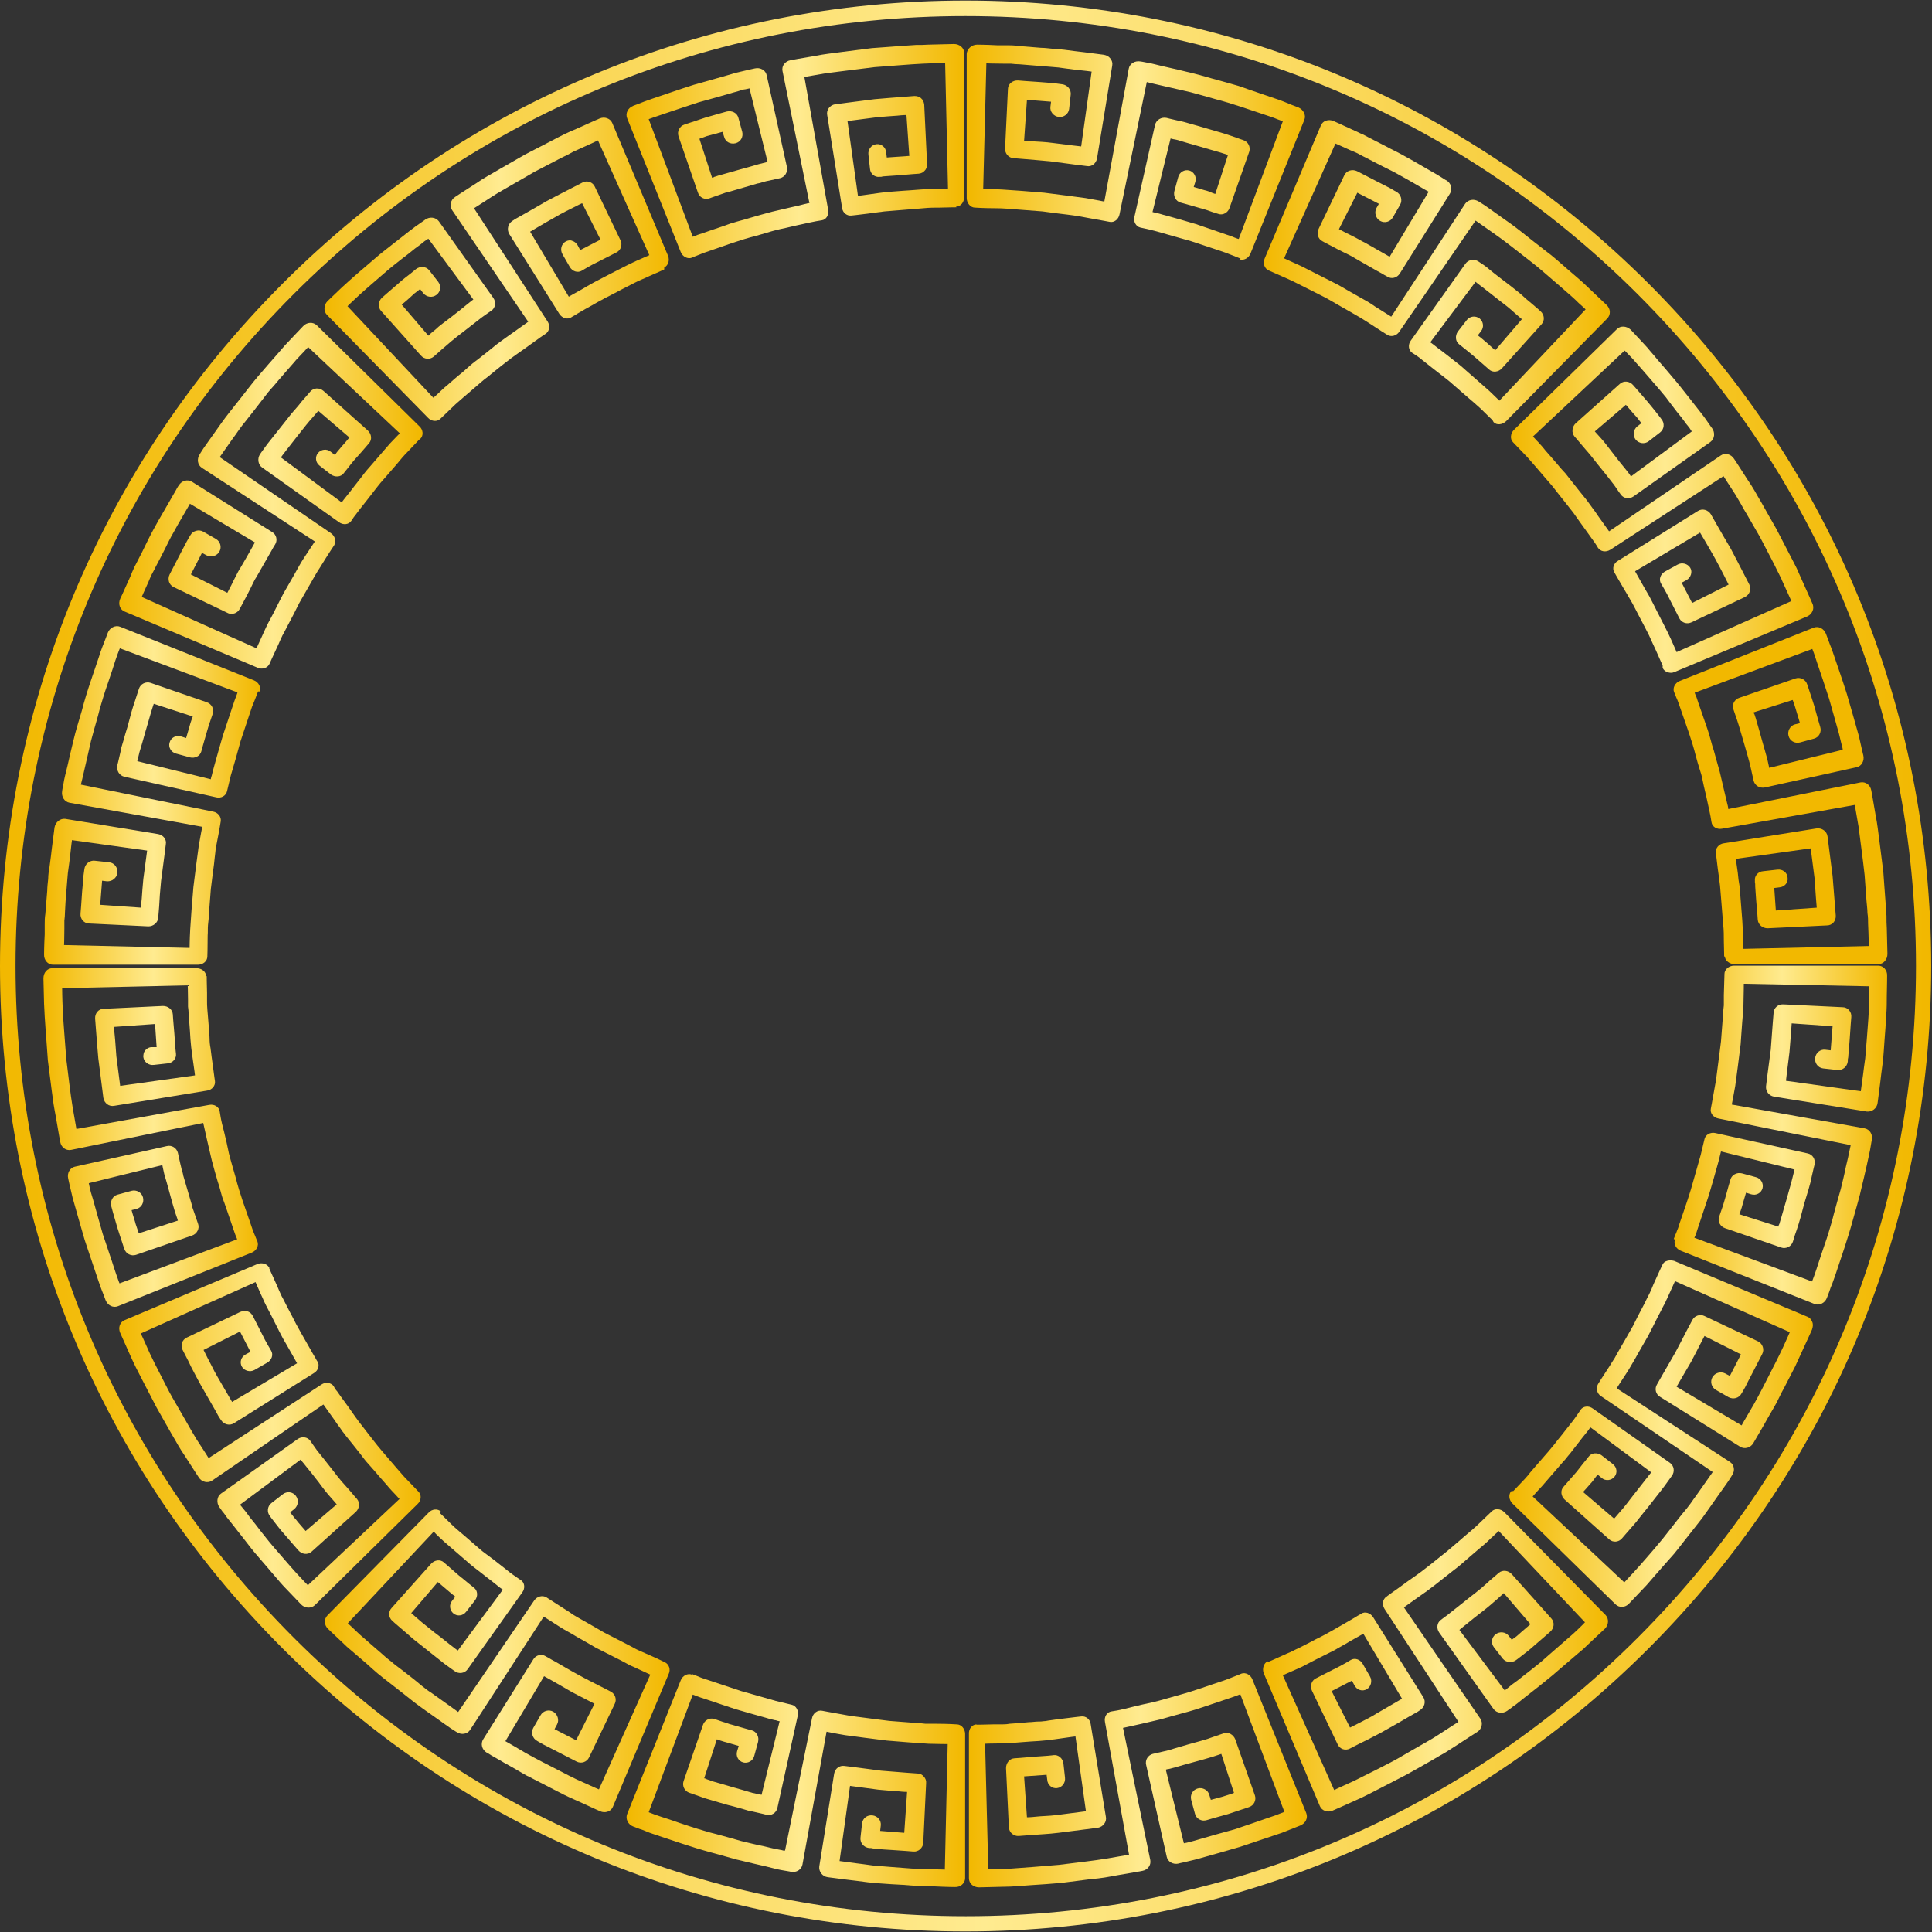 <svg xmlns="http://www.w3.org/2000/svg" width="1011" height="1011" viewBox="0 0 1011 1011" fill="none"><rect x="0" y="0" width="1011" height="1011" fill="#333333" stroke="none"/><g clip-path="url(#clip0_2088_8856)"><path d="M875.858 648.351C875.858 648.351 876.189 647.521 876.687 646.194C877.019 645.53 877.351 644.701 877.683 643.705C878.18 642.71 878.512 641.548 878.844 640.387C880.503 635.409 882.826 629.105 884.817 622.468C886.642 615.832 888.633 609.361 889.96 604.384C891.122 599.406 891.951 596.088 891.951 596.088C892.449 593.765 895.104 592.272 897.758 592.936L945.873 603.554C948.528 604.052 950.187 606.706 949.523 609.527C949.523 609.527 948.86 612.016 948.03 615.832C947.366 619.648 945.707 624.625 944.214 629.602C943.55 632.091 942.887 634.58 942.223 637.069C941.559 639.391 940.896 641.548 940.232 643.539C938.905 647.189 938.241 649.678 938.241 649.678C937.412 652.333 934.591 653.66 932.102 652.83L902.736 642.71C900.247 641.88 898.754 639.225 899.583 636.903C899.583 636.903 899.915 635.741 900.579 633.916C901.242 632.091 902.072 629.602 902.736 627.114C904.063 622.136 905.556 617.159 905.556 617.159C906.22 614.836 908.874 613.343 911.529 614.007L918.829 615.998C921.484 616.661 922.977 619.316 922.313 621.804C921.65 624.293 918.995 625.786 916.34 624.957L913.686 624.127C913.686 624.127 912.856 626.948 912.027 629.768C911.695 631.262 911.197 632.589 910.865 633.584C910.534 634.58 910.202 635.409 910.202 635.409L930.609 641.88C930.609 641.88 930.609 641.382 931.107 640.553C931.273 639.723 931.77 638.562 932.102 637.234C932.932 634.414 933.927 630.764 935.089 626.948C936.084 623.132 937.246 619.482 937.909 616.661C938.573 613.841 939.071 612.016 939.071 612.016L900.579 602.558C900.579 602.558 900.413 603.222 900.081 604.549C899.749 605.877 899.417 607.536 898.754 609.693C897.592 614.007 895.933 619.648 894.274 625.289C892.449 630.93 890.458 636.571 889.131 640.719C888.467 642.876 887.803 644.535 887.472 645.862C886.974 647.023 886.642 647.687 886.642 647.687L948.196 670.583C948.196 670.583 948.694 669.588 949.357 667.597C950.021 665.606 951.017 662.951 952.012 659.633C953.173 656.315 954.335 652.499 955.828 648.351C956.492 646.36 957.155 644.203 957.819 641.88C958.483 639.723 959.146 637.4 959.644 635.244C960.805 630.764 962.133 626.284 963.294 622.136C964.29 617.988 965.285 614.007 965.949 610.522C966.778 607.204 967.442 604.218 967.774 602.393C968.272 600.402 968.437 599.24 968.437 599.24L899.251 585.303C896.597 584.806 894.772 582.483 895.269 580.16C895.269 580.16 896.099 575.846 897.26 569.21C897.924 565.892 898.422 562.076 898.92 557.928C899.417 553.78 900.081 549.466 900.579 544.986C900.91 540.507 901.242 536.193 901.574 532.045C901.574 530.054 901.906 527.897 902.072 526.072C902.072 524.081 902.072 522.422 902.072 520.763C902.238 514.126 902.404 509.647 902.404 509.647C902.404 507.324 904.727 505.333 907.381 505.333H982.872C985.527 505.333 987.683 507.656 987.518 510.642C987.518 510.642 987.517 514.79 987.352 521.095C987.352 524.247 987.352 527.897 987.02 531.713C986.854 535.529 986.522 539.843 986.19 543.991C985.858 548.139 985.692 552.287 985.195 556.269C984.697 560.085 984.199 563.735 983.867 566.887C983.038 573.192 982.54 577.174 982.54 577.174C982.208 579.994 979.554 581.985 976.899 581.653L928.286 573.855C925.632 573.358 923.973 571.035 924.138 568.546C924.138 568.546 925.3 558.923 926.627 549.3C927.291 539.677 928.12 529.888 928.12 529.888C928.286 527.4 930.443 525.409 933.264 525.574L964.29 527.068C966.944 527.068 969.101 529.556 968.769 532.377C968.769 532.377 968.272 538.184 967.94 543.825C967.774 546.646 967.442 549.632 967.276 551.789C967.276 552.784 967.11 553.78 966.944 554.444C966.944 555.107 966.944 555.439 966.944 555.439C966.612 558.259 964.124 560.25 961.469 559.919L954.003 559.089C951.348 558.757 949.523 556.269 949.855 553.614C950.187 550.959 952.51 548.968 955.164 549.3L957.985 549.632L958.98 537.023L937.577 535.529C937.577 535.529 937.08 542.995 936.416 550.627C935.421 558.094 934.591 565.56 934.591 565.56L973.747 571.035C973.747 571.035 974.244 567.551 974.908 562.573C975.24 560.085 975.572 556.932 976.07 553.78C976.401 550.462 976.567 547.143 976.899 543.659C977.397 536.857 978.06 529.888 978.06 524.745C978.06 519.602 978.226 516.117 978.226 516.117L912.524 514.79C912.524 514.79 912.525 518.772 912.359 524.745C912.359 526.238 912.359 527.897 912.027 529.556C912.027 531.216 911.861 533.041 911.695 534.866C911.363 538.516 911.197 542.498 910.865 546.48C909.87 554.443 908.874 562.241 908.045 568.214C907.049 574.021 906.22 578.003 906.22 578.003L975.738 590.447C978.392 590.945 980.051 593.599 979.554 596.42C979.554 596.42 979.222 597.747 978.89 600.07C978.558 602.393 977.729 605.711 976.899 609.693C976.069 613.675 974.908 618.154 973.747 623.132C973.249 625.621 972.419 628.109 971.756 630.764C971.092 633.253 970.262 635.907 969.599 638.396C966.778 648.848 963.128 658.969 960.64 666.601C959.976 668.592 959.312 670.251 958.814 671.745C958.151 673.238 957.653 674.565 957.321 675.726C956.492 677.883 955.994 679.211 955.994 679.211C954.998 681.865 952.012 683.359 949.523 682.363L879.508 654.49C877.019 653.494 875.692 650.839 876.521 648.683L875.858 648.351Z" fill="url(#paint0_linear_2088_8856)"></path><path d="M791.906 780.253C791.906 780.253 794.229 777.764 797.879 773.948C798.377 773.45 798.708 772.952 799.206 772.455C799.704 771.957 800.036 771.459 800.533 770.795C801.529 769.634 802.524 768.473 803.52 767.311C805.677 764.823 807.834 762.334 810.156 759.679C811.318 758.352 812.313 757.025 813.475 755.697C814.47 754.37 815.466 753.043 816.627 751.715C818.618 749.227 820.443 746.904 822.102 744.747C823.761 742.756 824.923 740.931 825.752 739.77C826.582 738.608 827.08 737.779 827.08 737.779C828.407 735.788 831.393 735.456 833.55 737.115L873.867 765.486C876.024 766.979 876.522 770.132 874.863 772.289C874.863 772.289 873.37 774.446 871.047 777.598C868.724 780.75 865.406 784.732 862.253 788.88C860.594 790.871 858.935 793.028 857.442 794.853C855.949 796.844 854.455 798.503 853.128 799.996C850.473 802.983 848.814 804.974 848.814 804.974C846.989 807.131 844.003 807.297 842.012 805.471L818.784 784.732C816.793 782.907 816.461 779.921 818.12 778.096C818.12 778.096 821.604 774.114 824.923 770.298C826.582 768.307 828.075 766.15 829.402 764.657C830.564 763.163 831.393 762.168 831.393 762.168C832.887 760.177 835.873 760.011 838.03 761.504L844.003 766.15C846.16 767.809 846.492 770.796 844.832 772.786C843.173 774.777 840.187 775.109 838.196 773.45L836.039 771.625C836.039 771.625 835.541 772.289 834.878 773.118C834.214 773.948 833.384 775.275 832.389 776.271C830.398 778.593 828.407 780.75 828.407 780.75L844.666 794.687C844.666 794.687 845.994 793.194 847.819 791.037C849.81 788.88 852.133 785.728 854.455 782.741C856.778 779.755 859.267 776.603 861.092 774.28C862.917 771.957 864.078 770.464 864.078 770.464L832.223 746.904C832.223 746.904 831.725 747.568 831.062 748.563C830.232 749.559 829.071 751.052 827.743 752.711C826.416 754.536 824.757 756.527 823.098 758.684C822.268 759.845 821.439 760.841 820.443 762.002C819.945 762.666 819.448 763.163 819.116 763.661L817.623 765.32C813.807 769.8 809.825 774.28 807.004 777.598C805.511 779.257 804.183 780.584 803.354 781.58C802.524 782.575 802.027 783.073 802.027 783.073L849.976 828.036C849.976 828.036 850.805 827.206 852.133 825.713C852.796 825.049 853.626 824.054 854.621 823.058C855.617 822.063 856.612 820.736 857.774 819.574C860.096 816.92 862.751 813.933 865.572 810.615C866.899 808.956 868.392 807.297 869.885 805.471C871.379 803.646 872.706 801.821 874.199 799.996C877.02 796.346 879.84 792.696 882.661 789.378C883.988 787.719 885.315 785.894 886.311 784.4C887.472 782.741 888.634 781.248 889.629 779.755C893.611 774.114 896.266 770.298 896.266 770.298L837.864 730.644C836.703 729.981 836.039 728.819 835.707 727.658C835.375 726.497 835.707 725.335 836.205 724.34C836.205 724.34 838.528 720.524 842.178 715.048C843.007 713.721 844.003 712.062 844.998 710.569C845.828 708.91 846.989 707.085 847.985 705.26C850.142 701.609 852.299 697.793 854.455 693.977C856.446 689.996 858.437 686.014 860.428 682.363C861.258 680.538 862.253 678.713 863.083 677.054C863.913 675.395 864.576 673.736 865.24 672.077C867.894 666.104 869.885 661.956 869.885 661.956C870.383 660.795 871.213 660.131 872.374 659.799C873.536 659.467 874.697 659.467 876.024 659.799L945.708 689C947.035 689.498 947.865 690.493 948.363 691.821C948.86 692.982 948.694 694.475 948.197 695.802C948.197 695.802 946.538 699.619 943.883 705.26C942.556 708.08 941.062 711.398 939.403 715.048C937.578 718.533 935.753 722.183 933.762 725.999C932.767 727.824 931.771 729.649 930.942 731.474C930.112 733.299 929.117 735.124 928.121 736.783C926.13 740.101 924.305 743.42 922.812 746.074C919.66 751.55 917.503 755.2 917.503 755.2C916.009 757.688 912.857 758.518 910.534 757.025L868.724 730.976C866.401 729.649 865.738 726.662 867.065 724.506C867.065 724.506 871.876 716.044 876.688 707.748C879.011 703.434 881.168 699.121 882.827 695.968C884.486 692.816 885.647 690.659 885.647 690.659C886.809 688.502 889.629 687.507 891.952 688.668L919.991 701.941C922.314 703.103 923.476 706.089 922.148 708.578C922.148 708.578 919.494 713.721 916.839 718.865C915.512 721.353 914.184 724.008 913.189 725.999C912.193 727.824 911.364 729.151 911.364 729.151C910.037 731.64 907.05 732.469 904.561 731.142L897.925 727.326C895.602 725.999 894.772 723.012 896.1 720.69C897.427 718.367 900.414 717.537 902.736 718.699L905.225 720.026L911.032 708.744L891.952 699.121C891.952 699.121 891.122 700.78 889.795 703.269C888.468 705.757 886.809 709.241 884.984 712.56C881.168 719.03 877.352 725.667 877.352 725.667L911.364 745.908C911.364 745.908 913.023 742.922 915.678 738.442C917.005 736.285 918.498 733.631 919.991 730.81C921.485 727.99 923.144 724.837 924.637 721.851C927.789 715.712 930.942 709.573 933.099 704.928C935.255 700.282 936.583 697.13 936.583 697.13L876.522 670.418C876.522 670.418 874.863 674.068 872.374 679.543C872.042 680.207 871.71 680.87 871.379 681.7C871.047 682.363 870.549 683.193 870.217 683.857C869.554 685.35 868.558 687.009 867.729 688.668C866.069 691.986 864.244 695.637 862.419 699.121C860.428 702.605 858.437 706.089 856.612 709.241C855.783 710.901 854.787 712.394 853.958 713.887C853.128 715.38 852.299 716.708 851.469 718.035C848.151 723.012 845.994 726.497 845.994 726.497L905.225 764.989C907.548 766.482 908.046 769.634 906.386 771.957C906.386 771.957 905.723 773.118 904.395 775.109C903.068 777.1 901.077 779.755 898.754 783.073C896.432 786.391 893.777 790.207 890.791 794.355C887.638 798.337 884.32 802.651 881.002 806.799C879.342 808.956 877.683 811.113 876.024 813.104C874.199 815.095 872.54 817.085 870.881 818.911C867.563 822.727 864.41 826.211 861.756 829.363C856.28 835.17 852.464 839.152 852.464 839.152C850.473 841.309 847.321 841.475 845.33 839.484L791.408 786.723C789.583 784.898 789.251 781.912 790.91 780.253H791.906Z" fill="url(#paint1_linear_2088_8856)"></path><path d="M663.655 869.681C663.655 869.681 666.807 868.353 671.453 866.196C672.614 865.699 673.941 865.035 675.269 864.537C675.932 864.205 676.596 863.874 677.259 863.542C677.923 863.21 678.587 862.878 679.416 862.546C682.237 861.053 685.389 859.56 688.376 857.901C694.68 854.914 700.487 851.264 704.967 848.775C707.124 847.448 709.115 846.453 710.276 845.623C710.94 845.291 711.438 844.959 711.77 844.793C712.101 844.628 712.267 844.462 712.267 844.462C714.258 843.134 717.079 843.964 718.572 846.287L744.786 888.097C746.28 890.42 745.45 893.406 743.127 894.899C743.127 894.899 742.63 895.231 741.634 895.895C740.639 896.393 739.311 897.222 737.486 898.218C734.168 900.209 729.522 902.863 725.043 905.352C722.886 906.679 720.397 907.841 718.24 909.002C716.083 910.163 714.092 911.159 712.267 911.989C708.783 913.814 706.46 914.975 706.46 914.975C703.972 916.302 701.151 915.307 699.99 912.818L686.551 884.779C685.389 882.456 686.219 879.469 688.542 878.308C688.542 878.308 693.187 875.985 697.667 873.662C699.99 872.501 702.312 871.34 703.972 870.344C705.631 869.349 706.792 868.685 706.792 868.685C708.949 867.358 711.77 868.353 713.097 870.676L716.913 877.313C718.24 879.635 717.411 882.622 715.254 883.949C712.931 885.276 710.11 884.447 708.783 881.958L707.456 879.469L696.837 884.945L706.46 904.025C706.46 904.025 708.119 903.195 710.774 901.868C712.101 901.204 713.595 900.375 715.254 899.545C716.083 899.047 716.913 898.715 717.742 898.218C718.572 897.72 719.402 897.222 720.231 896.724C727.034 892.743 733.67 888.927 733.67 888.927L713.429 854.914C713.429 854.914 710.774 856.407 706.958 858.564C704.967 859.726 702.81 861.053 700.321 862.38C697.999 863.874 695.178 865.035 692.689 866.362C690.035 867.69 687.38 869.017 684.891 870.344C683.73 871.008 682.569 871.506 681.407 872.169C680.246 872.667 679.085 873.165 678.089 873.662C673.941 875.487 671.287 876.649 671.287 876.649L698.165 936.71C698.165 936.71 702.312 934.719 708.617 931.898C711.77 930.405 715.42 928.414 719.236 926.589C723.052 924.598 727.2 922.607 731.347 920.284C735.329 917.961 739.311 915.639 743.127 913.482C746.943 911.325 750.427 909.334 753.414 907.343C759.221 903.527 763.203 901.038 763.203 901.038L724.545 841.973C723.052 839.65 723.549 836.83 725.54 835.502C725.54 835.502 725.706 835.502 726.204 835.005C726.702 834.673 727.2 834.341 728.029 833.677C729.688 832.516 731.845 831.023 734.5 829.032C737.154 827.041 740.473 824.884 743.791 822.395C747.109 819.906 750.593 817.086 754.078 814.265C757.562 811.611 760.88 808.624 764.032 805.97C767.185 803.149 770.171 800.826 772.66 798.503C777.471 793.858 780.624 790.871 780.624 790.871C782.283 789.212 785.269 789.378 787.26 791.369L840.187 845.125C842.012 847.116 841.846 850.269 839.855 852.26C839.855 852.26 836.869 855.08 832.223 859.394C831.062 860.389 829.9 861.717 828.573 862.878C827.246 864.039 825.752 865.201 824.259 866.528C821.273 869.017 818.12 871.837 814.968 874.492C811.816 877.313 808.497 879.801 805.511 882.29C802.358 884.779 799.538 886.936 797.049 888.927C795.888 889.922 794.726 890.752 793.731 891.581C792.735 892.411 791.74 892.908 791.076 893.572C789.583 894.568 788.754 895.231 788.754 895.231C786.431 896.89 783.278 896.559 781.619 894.402L753.082 854.251C751.589 852.094 751.921 849.107 754.078 847.614C754.078 847.614 754.575 847.282 755.405 846.618C756.234 845.955 757.562 845.125 758.889 843.964C761.71 841.807 765.526 838.655 769.342 835.668C771.333 834.175 773.158 832.682 774.983 831.189C776.642 829.695 778.301 828.368 779.628 827.041C782.449 824.718 784.274 823.059 784.274 823.059C786.265 821.4 789.251 821.731 791.076 823.722L811.816 846.95C813.641 848.941 813.309 852.094 811.152 853.919C811.152 853.919 806.838 857.735 802.358 861.551C800.202 863.542 797.879 865.201 796.22 866.528C794.561 867.855 793.399 868.685 793.399 868.685C791.242 870.344 788.09 870.012 786.431 868.021L781.785 862.048C780.126 859.892 780.458 856.905 782.615 855.246C784.772 853.587 787.758 853.919 789.417 855.91L791.076 858.067C791.076 858.067 791.74 857.569 792.735 856.905C793.731 856.242 794.892 855.08 796.054 854.085C798.377 852.094 800.865 849.937 800.865 849.937L786.929 833.677C786.929 833.677 785.435 835.004 783.444 836.83C782.449 837.659 781.122 838.821 779.794 839.982C778.467 841.143 776.974 842.305 775.48 843.466C772.494 845.789 769.508 848.112 767.351 849.937C766.189 850.766 765.36 851.596 764.696 852.094C764.032 852.591 763.701 852.923 763.701 852.923L787.426 884.613C787.426 884.613 788.09 884.115 789.251 883.12C790.413 882.124 792.072 880.797 794.229 879.304C796.22 877.644 798.708 875.819 801.197 873.828C803.686 871.837 806.506 869.68 808.995 867.358C814.138 862.878 819.282 858.398 823.264 854.914C827.08 851.43 829.402 848.941 829.402 848.941L784.274 801.158C784.274 801.158 783.61 801.822 782.283 802.983C781.619 803.647 780.956 804.31 779.96 805.14C779.131 805.97 778.135 806.965 776.974 807.961C774.651 809.952 771.996 812.108 769.176 814.597C766.355 817.086 763.369 819.74 760.216 822.063C753.912 827.041 747.773 832.018 742.795 835.336C737.818 838.821 734.666 841.143 734.666 841.143L774.651 899.379C776.144 901.536 775.48 904.854 772.992 906.347C772.992 906.347 768.512 909.168 761.71 913.648C760.05 914.643 758.225 915.97 756.234 917.132C754.244 918.293 752.087 919.455 749.93 920.782C745.616 923.271 740.97 925.925 736.159 928.58C731.347 931.069 726.536 933.557 722.056 935.88C717.577 938.203 713.429 940.36 709.613 942.019C702.312 945.337 697.335 947.494 697.335 947.494C694.68 948.655 691.694 947.494 690.699 945.171L661.332 875.653C660.336 873.165 661.332 870.344 663.323 869.349L663.655 869.681Z" fill="url(#paint2_linear_2088_8856)"></path><path d="M510.848 902.53C510.848 902.53 514.332 902.53 519.475 902.364C520.803 902.364 522.13 902.364 523.623 902.364C525.116 902.364 526.61 902.364 528.269 902.033C531.421 901.867 534.905 901.535 538.39 901.203C540.049 901.203 541.874 900.871 543.533 900.871C544.362 900.871 545.192 900.871 546.022 900.705C546.851 900.705 547.681 900.539 548.51 900.373C551.663 899.876 554.649 899.544 557.304 899.212C562.447 898.548 565.765 898.217 565.765 898.217C568.088 897.885 570.411 899.544 570.743 902.198L578.707 950.811C579.204 953.466 577.213 955.955 574.559 956.452C574.559 956.452 564.272 957.78 553.82 959.107C548.676 959.771 543.367 959.936 539.551 960.268C535.569 960.6 533.08 960.766 533.08 960.766C530.426 960.932 528.103 958.941 527.937 956.286L526.444 925.26C526.444 922.606 528.269 920.283 530.758 920.117C530.758 920.117 535.901 919.785 541.044 919.288C543.699 919.122 546.188 918.956 548.178 918.79C550.169 918.624 551.331 918.458 551.331 918.458C553.82 918.126 556.142 920.117 556.474 922.772L557.304 930.238C557.636 932.893 555.811 935.381 553.156 935.713C550.501 936.045 548.178 934.054 548.013 931.399L547.681 928.745L535.901 929.574L537.394 950.977C537.394 950.977 539.385 950.977 542.206 950.645C545.026 950.313 549.008 950.313 552.824 949.816C560.456 948.82 568.254 947.825 568.254 947.825L562.779 908.669C562.779 908.669 559.792 909.001 555.479 909.665C553.322 909.996 550.667 910.328 548.013 910.66C545.192 910.992 542.206 911.158 539.219 911.324C536.233 911.49 533.246 911.821 530.592 911.987C529.264 911.987 527.937 912.153 526.61 912.319C525.282 912.319 524.121 912.319 522.96 912.319C518.48 912.319 515.493 912.485 515.493 912.485L517.153 978.187C517.153 978.187 521.798 978.187 528.767 977.855C535.735 977.357 544.86 976.694 554.151 975.864C563.277 974.703 572.568 973.707 579.37 972.546C586.173 971.385 590.818 970.555 590.818 970.555L578.209 901.037C577.711 898.382 579.204 895.894 581.693 895.562C581.693 895.562 582.689 895.396 584.68 895.064C586.505 894.732 589.325 894.069 592.477 893.239C595.796 892.41 599.446 891.58 603.428 890.75C607.576 889.755 611.723 888.428 616.037 887.266C618.194 886.603 620.351 886.105 622.342 885.441C624.499 884.777 626.49 884.114 628.481 883.45C632.463 882.123 636.113 880.796 639.265 879.8C642.418 878.805 644.906 877.643 646.731 876.98C648.556 876.316 649.552 875.818 649.552 875.818C651.709 874.989 654.363 876.316 655.359 878.805L683.564 948.82C684.56 951.309 683.232 954.13 680.412 955.291C680.412 955.291 676.596 956.784 670.789 959.107C664.816 961.098 657.018 963.752 649.054 966.407C641.09 968.73 632.96 971.053 626.988 972.712C624.001 973.541 621.346 974.039 619.521 974.537C617.696 974.869 616.701 975.201 616.701 975.201C613.88 975.864 611.06 974.205 610.562 971.716L599.778 923.601C599.114 920.947 600.773 918.458 603.262 917.794C603.262 917.794 605.585 917.297 609.069 916.467C610.894 916.135 612.885 915.472 615.042 914.808C617.199 914.144 619.521 913.481 621.844 912.817C626.49 911.49 631.301 910.328 634.62 909.001C638.104 907.84 640.427 907.01 640.427 907.01C642.749 906.18 645.404 907.674 646.399 910.162L656.686 939.529C657.516 942.018 656.188 944.838 653.534 945.668C653.534 945.668 652.206 946.166 650.05 946.829C647.893 947.493 645.238 948.488 642.583 949.318C636.942 950.811 631.467 952.47 631.467 952.47C628.813 953.3 625.992 951.807 625.328 949.152L623.337 941.852C622.674 939.197 624.167 936.543 626.822 935.879C629.31 935.215 632.131 936.709 632.795 939.197L633.624 941.852C633.624 941.852 636.611 941.022 639.763 940.193C641.256 939.695 642.749 939.197 643.911 938.865C645.072 938.534 645.736 938.202 645.736 938.202L639.099 917.794C639.099 917.794 637.274 918.458 634.62 919.288C631.965 920.117 628.315 921.113 624.665 922.108C621.015 923.104 617.365 924.099 614.71 924.929C613.383 925.26 612.221 925.592 611.392 925.758C610.562 925.758 610.064 926.09 610.064 926.09L619.521 964.582C619.521 964.582 620.351 964.416 621.844 964.084C623.337 963.753 625.494 963.089 627.817 962.425C632.795 960.932 639.431 959.107 646.068 957.282C652.538 955.125 659.175 952.802 663.986 951.143C666.475 950.314 668.466 949.65 669.959 948.986C671.287 948.488 672.116 948.157 672.116 948.157L649.054 886.603C649.054 886.603 648.059 886.934 646.399 887.598C644.74 888.262 642.418 888.925 639.597 889.921C633.956 891.746 626.49 894.566 618.692 896.557C614.876 897.553 611.06 898.714 607.41 899.71C603.76 900.539 600.441 901.369 597.455 902.033C591.648 903.36 587.666 904.189 587.666 904.189L601.935 973.376C602.432 976.03 600.607 978.519 597.787 979.017C597.787 979.017 592.477 980.012 584.514 981.339C582.523 981.671 580.366 982.169 578.043 982.501C575.72 982.833 573.397 983.164 570.909 983.33C565.931 983.994 560.622 984.658 555.313 985.321C550.004 985.819 544.528 986.151 539.551 986.483C534.574 986.814 529.928 987.312 525.78 987.312C517.65 987.478 512.341 987.644 512.341 987.644C509.355 987.644 507.032 985.653 507.032 982.833V907.342C506.866 904.687 508.691 902.364 511.18 902.364L510.848 902.53Z" fill="url(#paint3_linear_2088_8856)"></path><path d="M362.025 875.986C362.025 875.986 362.854 876.318 364.182 876.815C365.509 877.313 367.5 878.309 369.989 878.972C374.8 880.631 381.437 882.788 387.907 884.945C394.544 886.77 401.18 888.761 405.992 890.089C410.969 891.25 414.288 892.079 414.288 892.079C416.61 892.577 418.104 895.232 417.44 897.886L406.821 946.001C406.324 948.656 403.669 950.315 401.014 949.652C401.014 949.652 398.526 948.988 394.71 948.158C393.714 947.992 392.719 947.661 391.557 947.495C390.562 947.163 389.4 946.831 388.239 946.499C385.916 945.836 383.428 945.172 380.773 944.508C378.284 943.845 375.796 943.015 373.307 942.351C372.145 942.02 370.984 941.688 369.989 941.356C368.827 941.024 367.832 940.692 367.002 940.36C363.352 939.033 360.863 938.204 360.863 938.204C358.209 937.374 356.881 934.553 357.711 932.065L367.832 902.698C368.661 900.209 371.316 898.716 373.805 899.546C373.805 899.546 374.966 899.877 376.791 900.541C377.621 900.873 378.782 901.205 379.943 901.537C381.105 902.034 382.266 902.366 383.593 902.698C388.571 904.191 393.548 905.519 393.548 905.519C395.871 906.182 397.364 908.837 396.701 911.491L394.71 918.792C394.046 921.446 391.391 922.939 388.903 922.276C386.414 921.612 384.921 918.958 385.75 916.303L386.58 913.648C386.58 913.648 383.759 912.819 380.939 911.989C379.446 911.657 378.118 911.16 376.957 910.828C375.961 910.496 375.132 910.164 375.132 910.164L368.495 930.571C368.495 930.571 368.993 930.571 369.823 931.069C370.652 931.401 371.814 931.733 373.141 932.231C375.961 933.06 379.612 934.056 383.428 935.217C387.078 936.213 390.894 937.374 393.714 938.204C396.535 938.867 398.526 939.199 398.526 939.199L407.983 900.707C407.983 900.707 407.319 900.707 405.992 900.209C405.328 900.209 404.665 899.877 403.669 899.712C402.839 899.546 401.844 899.214 400.683 898.882C396.369 897.721 390.728 896.061 384.921 894.402C379.28 892.577 373.639 890.586 369.491 889.259C365.343 887.932 362.522 886.77 362.522 886.77L339.46 948.324C339.46 948.324 340.622 948.822 342.447 949.486C344.438 950.149 347.092 951.145 350.411 952.14C353.729 953.302 357.545 954.629 361.693 955.956C362.688 956.288 363.684 956.62 364.845 956.952C365.841 957.284 367.002 957.615 368.163 957.947C370.32 958.611 372.643 959.275 374.8 959.772C379.28 960.934 383.759 962.261 387.907 963.422C392.055 964.418 396.037 965.413 399.521 966.077C402.839 966.907 405.66 967.57 407.651 967.902C408.646 968.068 409.476 968.234 409.974 968.4C410.471 968.4 410.803 968.4 410.803 968.4L424.906 899.214C425.404 896.559 427.727 894.734 430.215 895.232C430.215 895.232 434.529 896.061 441.166 897.223C444.484 897.887 448.3 898.384 452.448 898.882C456.596 899.38 460.909 900.043 465.389 900.541C469.869 900.873 474.182 901.205 478.33 901.537C480.321 901.537 482.312 901.868 484.303 902.034C486.128 902.034 487.953 902.034 489.612 902.034C496.249 902.034 500.729 902.366 500.729 902.366C503.051 902.366 505.042 904.689 505.042 907.344V982.834C505.042 985.489 502.554 987.646 499.733 987.48C499.733 987.48 495.585 987.48 489.281 987.148C486.128 987.148 482.478 987.148 478.662 986.816C474.846 986.484 470.532 986.153 466.384 985.987C462.237 985.655 458.089 985.489 454.107 984.991C450.125 984.493 446.641 983.996 443.488 983.664C437.35 982.834 433.202 982.337 433.202 982.337C430.381 982.005 428.39 979.35 428.722 976.696L436.52 928.083C437.018 925.428 439.34 923.769 441.829 924.101C441.829 924.101 451.452 925.262 461.075 926.59C470.698 927.419 480.321 928.083 480.321 928.083C481.649 928.083 482.644 928.746 483.474 929.742C484.303 930.572 484.801 931.899 484.635 933.226L483.142 964.252C483.142 965.579 482.478 966.741 481.483 967.736C480.487 968.566 479.16 969.064 477.832 968.898C477.832 968.898 472.026 968.4 466.384 968.068C463.564 967.902 460.577 967.736 458.421 967.404C457.259 967.404 456.43 967.238 455.766 967.073C455.102 967.073 454.77 967.073 454.77 967.073C451.95 966.741 449.959 964.252 450.291 961.597L451.12 954.131C451.452 951.477 453.775 949.652 456.596 949.983C459.25 950.315 461.241 952.638 460.909 955.293L460.577 958.113L473.187 959.109L474.68 937.706C474.68 937.706 472.689 937.706 470.035 937.374C467.214 937.208 463.398 936.876 459.748 936.544C452.282 935.549 444.816 934.553 444.816 934.553L439.34 973.875C439.34 973.875 442.825 974.373 447.968 975.036C450.457 975.368 453.443 975.7 456.761 976.198C459.914 976.53 463.398 976.696 466.882 977.027C473.685 977.525 480.653 978.189 485.796 978.189C490.94 978.189 494.424 978.355 494.424 978.355L495.917 912.653C495.917 912.653 491.935 912.653 485.962 912.487C479.989 912.155 472.026 911.491 464.062 910.828C456.098 909.832 448.3 908.837 442.327 908.007C436.354 907.012 432.538 906.182 432.538 906.182L419.929 975.7C419.431 978.355 416.776 980.014 413.956 979.516C413.956 979.516 412.628 979.184 410.306 978.852C407.983 978.521 404.665 977.691 400.848 976.696C396.867 975.866 392.387 974.705 387.409 973.543C384.921 973.045 382.432 972.216 379.943 971.552C377.455 970.889 374.8 970.059 372.145 969.395C361.693 966.575 351.572 962.925 343.94 960.436C342.115 959.772 340.29 959.275 338.797 958.611C337.304 957.947 335.976 957.45 334.815 957.118C332.658 956.288 331.331 955.79 331.331 955.79C328.676 954.795 327.183 951.808 328.178 949.32L356.218 879.304C357.213 876.815 359.868 875.488 362.025 876.318V875.986Z" fill="url(#paint4_linear_2088_8856)"></path><path d="M230.287 791.867C230.287 791.867 232.776 794.19 236.426 797.84C238.251 799.665 240.574 801.49 243.063 803.647C245.551 805.804 248.04 807.961 250.695 810.283L252.686 811.943C252.686 811.943 254.013 812.938 254.677 813.436C256.004 814.431 257.331 815.427 258.659 816.422C261.147 818.413 263.47 820.238 265.627 821.897C267.618 823.557 269.443 824.718 270.604 825.548C271.766 826.377 272.595 826.875 272.595 826.875C274.586 828.202 274.918 831.189 273.259 833.345L244.722 873.497C243.229 875.654 240.076 876.151 237.919 874.492C237.919 874.492 235.762 872.999 232.61 870.676C229.458 868.187 225.476 865.035 221.328 861.717C219.337 860.058 217.18 858.564 215.355 856.905C213.53 855.246 211.705 853.753 210.378 852.591C207.391 850.103 205.4 848.278 205.4 848.278C203.243 846.453 203.077 843.466 204.902 841.475L225.642 818.247C227.467 816.256 230.453 815.925 232.278 817.584C232.278 817.584 236.094 820.902 240.076 824.386C242.067 826.045 244.058 827.539 245.551 828.866C247.045 830.027 248.04 830.857 248.04 830.857C250.031 832.35 250.197 835.336 248.538 837.493L243.892 843.466C242.233 845.623 239.247 845.955 237.256 844.296C235.265 842.637 234.933 839.65 236.592 837.659L238.251 835.502C238.251 835.502 237.587 835.005 236.758 834.341C235.928 833.677 234.767 832.682 233.606 831.686C231.283 829.695 229.126 827.87 229.126 827.87L215.189 844.13C215.189 844.13 216.682 845.457 218.839 847.282C220.996 849.273 224.148 851.596 227.135 854.085C230.287 856.408 233.274 858.896 235.597 860.721C236.758 861.551 237.753 862.38 238.417 862.878C239.081 863.376 239.578 863.708 239.578 863.708L263.138 831.852C263.138 831.852 262.475 831.52 261.479 830.691C260.484 829.861 258.99 828.7 257.331 827.373C255.506 826.045 253.515 824.386 251.358 822.727C249.201 821.068 246.713 819.243 244.556 817.252C240.076 813.436 235.597 809.454 232.278 806.633C228.96 803.647 226.969 801.49 226.969 801.49L182.006 849.439C182.006 849.439 182.836 850.269 184.329 851.596C185.822 852.923 187.813 855.08 190.468 857.237C193.123 859.56 196.109 862.215 199.427 865.035C201.086 866.528 202.746 868.022 204.571 869.349C206.23 870.842 208.055 872.169 210.046 873.663C213.696 876.483 217.346 879.304 220.664 882.124C222.323 883.452 223.983 884.779 225.642 885.774C227.301 886.936 228.794 888.097 230.287 889.093C235.928 893.074 239.744 895.895 239.744 895.895L279.564 837.493C281.057 835.336 283.877 834.673 285.868 835.834C285.868 835.834 289.519 838.157 295.16 841.807C296.487 842.637 298.146 843.632 299.639 844.794C301.298 845.789 302.958 846.785 304.783 847.78C308.433 849.771 312.249 852.094 316.065 854.251C319.881 856.242 323.863 858.233 327.679 860.224C329.504 861.219 331.329 862.049 332.988 863.044C334.647 863.874 336.306 864.537 337.799 865.201C343.938 867.856 347.92 869.847 347.92 869.847C350.077 870.842 351.073 873.663 349.911 875.985L320.71 945.503C319.715 947.992 316.562 948.987 314.074 947.826C314.074 947.826 310.258 946.167 304.617 943.512C301.796 942.185 298.478 940.858 294.828 939.033C291.344 937.208 287.693 935.383 283.877 933.392C282.052 932.396 280.227 931.566 278.402 930.571C277.573 930.073 276.577 929.576 275.748 929.244C274.918 928.746 273.923 928.248 273.093 927.75C269.775 925.76 266.622 923.934 263.802 922.441C261.147 920.782 258.824 919.621 257.165 918.625C256.336 918.127 255.838 917.796 255.34 917.464C254.843 917.132 254.677 917.132 254.677 917.132C252.188 915.639 251.358 912.486 252.852 910.164L279.066 868.353C280.393 866.031 283.38 865.367 285.537 866.694C285.537 866.694 286.034 867.026 287.03 867.524C287.859 868.022 289.187 868.851 290.846 869.681C293.998 871.506 298.146 873.994 302.46 876.317C306.608 878.64 311.087 880.797 314.24 882.456C317.558 884.115 319.715 885.277 319.715 885.277C321.872 886.438 322.867 889.258 321.706 891.581L308.267 919.621C307.105 922.109 304.119 923.105 301.63 921.778C301.63 921.778 296.487 919.123 291.344 916.468C288.689 915.141 286.2 913.814 284.209 912.818C282.384 911.823 281.057 910.993 281.057 910.993C278.568 909.666 277.739 906.513 279.066 904.191L282.882 897.554C284.209 895.231 287.196 894.402 289.519 895.729C290.68 896.393 291.509 897.554 291.841 898.716C292.173 899.877 292.173 901.204 291.509 902.366L290.182 904.854L301.464 910.661L311.087 891.581C311.087 891.581 309.428 890.752 306.939 889.424C304.451 888.097 300.967 886.438 297.814 884.613C291.344 880.797 284.707 877.147 284.707 877.147L264.465 911.159C264.465 911.159 267.452 912.818 271.932 915.473C274.088 916.8 276.743 918.293 279.564 919.787C282.384 921.28 285.537 922.939 288.523 924.432C294.662 927.585 300.801 930.903 305.612 932.894C310.258 935.051 313.41 936.378 313.41 936.378L340.288 876.317C340.288 876.317 336.638 874.658 331.329 872.169C330.001 871.672 328.508 870.842 327.015 870.012C325.522 869.183 323.863 868.353 322.204 867.524C318.885 865.865 315.401 864.04 311.751 862.215C308.267 860.224 304.948 858.233 301.63 856.408C298.478 854.417 295.325 852.923 292.837 851.264C287.859 848.112 284.541 845.955 284.541 845.955L246.049 905.186C244.556 907.509 241.403 908.007 238.915 906.348C238.915 906.348 237.753 905.684 235.762 904.357C233.771 903.029 231.117 901.038 227.799 898.716C224.48 896.393 220.664 893.738 216.516 890.586C212.534 887.433 208.387 884.115 204.073 880.797C201.916 879.138 199.759 877.479 197.768 875.819C195.777 874.16 193.786 872.335 191.961 870.676C188.145 867.358 184.661 864.371 181.509 861.717C175.702 856.242 171.72 852.426 171.72 852.426C169.563 850.435 169.397 847.282 171.388 845.291L224.314 791.535C226.139 789.544 229.126 789.378 230.785 791.037L230.287 791.867Z" fill="url(#paint5_linear_2088_8856)"></path><path d="M140.86 663.616C140.86 663.616 142.188 666.768 144.344 671.414C144.842 672.575 145.506 673.903 146.004 675.23C146.667 676.557 147.165 678.051 147.995 679.378C149.488 682.198 150.981 685.351 152.64 688.337C155.627 694.476 159.277 700.449 161.765 704.929C163.093 707.251 164.088 709.076 164.918 710.404C165.581 711.731 166.079 712.395 166.079 712.395C167.406 714.386 166.577 717.206 164.254 718.534L122.444 744.748C120.121 746.241 117.135 745.412 115.641 743.089C115.641 743.089 115.309 742.591 114.646 741.596C113.982 740.6 113.319 739.107 112.323 737.448C110.332 734.129 107.843 729.484 105.189 725.004C103.861 722.681 102.7 720.359 101.539 718.202C100.377 716.045 99.382 714.054 98.552 712.229C96.727 708.745 95.566 706.422 95.566 706.422C94.902 705.26 94.902 703.933 95.234 702.772C95.566 701.61 96.561 700.449 97.723 699.951L125.762 686.512C126.923 686.014 128.251 685.849 129.412 686.18C130.574 686.512 131.569 687.342 132.233 688.503C132.233 688.503 134.555 693.149 136.878 697.628C138.04 699.951 139.201 702.274 140.197 703.933C141.192 705.592 141.856 706.754 141.856 706.754C143.183 708.911 142.188 711.731 139.865 713.058L133.228 716.874C130.905 718.202 127.919 717.372 126.592 715.215C125.264 712.892 126.094 710.072 128.583 708.745L131.071 707.417L125.596 696.799L106.516 706.422C106.516 706.422 107.346 708.081 108.673 710.736C109.337 712.063 110.166 713.556 110.996 715.215C111.825 716.874 112.655 718.534 113.65 720.193C117.632 726.995 121.448 733.632 121.448 733.632L155.461 713.39C155.461 713.39 153.967 710.736 151.811 706.92C150.649 704.929 149.488 702.772 147.995 700.283C146.667 697.794 145.34 695.14 144.013 692.485C142.685 689.83 141.358 687.176 140.031 684.687C139.367 683.36 138.703 682.198 138.206 681.037C137.708 679.876 137.21 678.714 136.712 677.719C134.887 673.737 133.726 670.916 133.726 670.916L73.665 697.794C73.665 697.794 75.656 701.942 78.477 708.413C79.97 711.565 81.795 715.215 83.786 719.031C85.777 722.847 87.768 726.995 90.091 731.143C92.413 735.125 94.736 739.107 96.893 742.923C99.05 746.739 101.041 750.223 102.866 753.21C106.682 759.017 109.171 762.998 109.171 762.998L168.236 724.506C170.393 723.013 173.379 723.511 174.707 725.502C174.707 725.502 174.707 725.668 175.038 726.166C175.37 726.663 175.702 727.327 176.366 727.991C177.527 729.65 179.02 731.807 181.011 734.461C183.002 737.116 185.159 740.434 187.648 743.752C190.137 747.071 192.957 750.555 195.612 754.039C198.266 757.523 201.253 760.842 203.907 763.994C206.562 767.146 209.217 770.133 211.374 772.621C216.019 777.433 219.006 780.585 219.006 780.585C220.665 782.244 220.499 785.231 218.508 787.056L164.752 839.982C162.761 841.808 159.608 841.642 157.618 839.651C157.618 839.651 154.797 836.664 150.483 832.185C148.326 830.028 145.838 827.207 143.349 824.221C140.86 821.234 138.04 818.082 135.385 814.929C132.565 811.777 130.076 808.459 127.753 805.472C125.264 802.32 123.107 799.5 121.116 797.011C120.121 795.849 119.291 794.688 118.462 793.693C117.798 792.697 117.135 791.702 116.471 791.038C115.475 789.545 114.812 788.715 114.812 788.715C113.153 786.392 113.484 783.074 115.641 781.581L155.792 753.044C157.949 751.55 160.936 751.882 162.429 754.039C162.429 754.039 163.756 756.03 165.913 759.017C168.236 761.837 171.222 765.653 174.209 769.469C175.702 771.46 177.195 773.285 178.689 775.11C180.182 776.769 181.675 778.428 182.836 779.756C185.159 782.576 186.818 784.401 186.818 784.401C188.477 786.392 188.146 789.379 186.155 791.204L163.093 811.943C161.102 813.768 157.949 813.436 156.124 811.279C156.124 811.279 152.308 806.966 148.492 802.486C146.501 800.329 144.842 798.006 143.515 796.347C142.188 794.688 141.358 793.527 141.358 793.527C139.533 791.37 139.865 788.217 142.022 786.558L147.995 781.913C150.151 780.253 153.138 780.585 154.797 782.742C156.456 784.899 156.124 787.886 153.967 789.711L151.811 791.37C151.811 791.37 152.308 792.033 152.972 792.863C153.304 793.361 153.802 793.858 154.299 794.522C154.797 795.02 155.295 795.683 155.792 796.347C157.783 798.67 159.94 801.159 159.94 801.159L176.2 787.222C176.2 787.222 175.038 785.729 173.213 783.738C171.222 781.581 168.9 778.594 166.743 775.608C164.42 772.621 162.097 769.635 160.272 767.478C159.443 766.317 158.613 765.487 158.115 764.824C157.618 764.16 157.286 763.828 157.286 763.828L125.596 787.388C125.596 787.388 126.094 788.051 127.089 789.213C128.085 790.374 129.412 792.033 130.905 794.19C132.565 796.181 134.39 798.504 136.381 801.159C138.372 803.647 140.528 806.468 142.685 808.957C147.165 814.1 151.645 819.409 155.129 823.225C158.613 827.041 161.102 829.53 161.102 829.53L209.051 784.401C209.051 784.401 208.387 783.738 207.226 782.41C206.064 781.083 204.239 779.424 202.414 777.101C200.423 774.778 198.1 772.29 195.778 769.469C194.616 768.142 193.289 766.649 191.962 765.155C190.634 763.662 189.473 762.003 188.312 760.51C185.823 757.357 183.334 754.205 181.011 751.384C180.514 750.555 179.85 749.891 179.352 749.228C178.854 748.564 178.357 747.734 177.859 747.071C176.864 745.743 175.868 744.416 175.038 743.089C171.554 738.277 169.231 734.959 169.231 734.959L110.996 774.778C108.839 776.272 105.521 775.608 104.027 773.119C104.027 773.119 101.041 768.64 96.727 761.837C95.566 760.178 94.404 758.353 93.243 756.362C92.082 754.371 90.92 752.214 89.593 750.057C87.104 745.743 84.45 740.932 81.795 736.286C79.306 731.475 76.817 726.663 74.495 722.184C73.333 719.861 72.172 717.704 71.176 715.713C70.181 713.722 69.186 711.565 68.356 709.74C65.038 702.274 62.881 697.463 62.881 697.463C61.719 694.808 62.715 691.821 65.204 690.826L134.721 661.459C137.21 660.464 140.031 661.459 141.026 663.616H140.86Z" fill="url(#paint6_linear_2088_8856)"></path><path d="M108.176 510.809C108.176 510.809 108.176 514.294 108.342 519.437C108.342 520.764 108.342 522.092 108.342 523.585C108.342 525.078 108.342 526.571 108.508 528.23C108.839 531.383 109.005 534.867 109.337 538.351C109.337 540.01 109.669 541.835 109.669 543.495C109.669 545.154 109.835 546.813 110.167 548.472C110.498 551.624 110.996 554.611 111.328 557.265C111.992 562.409 112.489 565.727 112.489 565.727C112.821 568.05 110.996 570.373 108.342 570.704L59.729 578.668C57.074 579.166 54.586 577.341 54.088 574.52C54.088 574.52 52.761 564.234 51.433 553.781C50.935 548.638 50.604 543.329 50.272 539.513C49.94 535.697 49.774 533.042 49.774 533.042C49.608 530.221 51.599 527.899 54.254 527.899L85.28 526.405C87.934 526.405 90.257 528.23 90.423 530.719C90.423 530.719 90.755 535.862 91.252 541.006C91.418 543.66 91.584 546.149 91.75 548.14C91.916 550.131 92.082 551.292 92.082 551.292C92.414 553.781 90.589 556.104 87.934 556.436L80.468 557.265C77.814 557.597 75.325 555.772 74.993 553.117C74.993 551.79 75.159 550.629 75.988 549.633C76.818 548.638 77.979 547.974 79.307 547.974H81.961L81.132 535.862L59.729 537.356C59.729 537.356 59.729 539.347 60.061 542.167C60.392 545.154 60.558 548.97 60.89 552.786C61.886 560.584 62.881 568.216 62.881 568.216L102.037 562.741C102.037 562.741 101.705 559.754 101.041 555.44C100.71 553.283 100.378 550.629 100.046 547.974C99.714 545.154 99.548 542.167 99.382 539.347C99.216 536.36 98.885 533.374 98.719 530.719C98.719 529.392 98.553 528.064 98.387 526.737C98.387 525.41 98.387 524.248 98.387 523.087C98.387 518.607 98.221 515.621 98.221 515.621L32.519 517.114C32.519 517.114 32.519 521.76 32.851 528.728C33.183 535.697 34.012 544.822 34.676 554.113C35.837 563.238 36.833 572.529 37.994 579.332C39.156 586.134 39.985 590.78 39.985 590.78L109.503 578.171C112.158 577.673 114.646 579.166 114.978 581.655C114.978 581.655 115.144 582.816 115.476 584.641C115.808 586.632 116.471 589.287 117.301 592.439C118.131 595.757 118.96 599.407 119.79 603.555C120.785 607.537 122.112 611.851 123.274 615.999C125.431 624.626 128.583 632.922 130.74 639.227C131.735 642.379 132.731 645.034 133.561 646.859C134.224 648.684 134.722 649.679 134.722 649.679C135.551 651.836 134.224 654.491 131.735 655.486L61.72 683.526C59.231 684.521 56.411 683.194 55.249 680.373C55.249 680.373 54.917 679.378 54.254 677.719C53.59 676.06 52.595 673.571 51.599 670.585C49.608 664.612 46.953 656.814 44.299 648.85C41.976 640.72 39.653 632.756 37.994 626.783C36.501 620.644 35.671 616.663 35.671 616.663C35.008 613.842 36.667 611.021 39.156 610.524L87.271 599.739C89.925 599.076 92.414 600.735 93.078 603.223C93.078 603.223 93.575 605.546 94.405 609.196C94.571 610.026 94.903 611.021 95.069 612.017C95.4 613.012 95.732 614.008 95.898 615.169C96.562 617.326 97.225 619.649 97.889 621.972C98.553 624.295 99.216 626.617 99.88 628.774C100.212 629.936 100.544 630.931 100.71 631.927C101.041 632.922 101.373 633.918 101.705 634.747C102.866 638.231 103.696 640.554 103.696 640.554C104.526 642.877 103.032 645.697 100.544 646.527L71.177 656.648C68.688 657.477 65.868 656.15 65.038 653.495C65.038 653.495 64.54 652.168 63.877 650.011C63.213 647.854 62.218 645.2 61.388 642.379C59.729 636.904 58.236 631.263 58.236 631.263C57.572 628.608 58.899 625.788 61.554 625.124L68.854 623.133C71.343 622.469 74.163 623.963 74.827 626.617C75.491 629.272 73.998 631.927 71.509 632.59L68.854 633.254C68.854 633.254 69.684 636.406 70.679 639.393C71.011 640.886 71.675 642.379 72.007 643.541C72.338 644.702 72.67 645.366 72.67 645.366L93.078 638.729C93.078 638.729 92.58 636.904 91.584 634.249C90.755 631.595 89.759 627.945 88.764 624.295C87.768 620.644 86.773 616.994 85.943 614.34C85.28 611.519 84.948 609.694 84.948 609.694L46.456 619.151C46.456 619.151 46.622 619.981 46.953 621.474C47.285 622.967 47.783 624.958 48.613 627.447C49.94 632.424 51.931 639.061 53.756 645.697C55.913 652.334 58.236 658.805 59.729 663.616C60.558 666.105 61.222 668.096 61.72 669.423C62.218 670.916 62.549 671.58 62.549 671.58L124.103 648.518C124.103 648.518 123.772 647.522 123.108 646.029C122.444 644.37 121.781 642.047 120.785 639.227C119.79 636.406 118.628 633.088 117.467 629.604C117.135 628.774 116.803 627.779 116.471 626.949C116.14 626.12 115.974 625.124 115.642 624.129C115.144 622.304 114.646 620.313 113.983 618.488C112.821 614.671 111.826 610.856 110.83 607.205C110.001 603.555 109.171 600.237 108.508 597.251C107.18 591.444 106.351 587.628 106.351 587.628L37.165 601.73C34.51 602.228 32.021 600.403 31.523 597.582C31.523 597.582 30.528 592.273 29.201 584.309C28.869 582.318 28.371 580.161 28.039 577.839C27.707 575.516 27.376 573.193 27.044 570.538C26.38 565.561 25.716 560.252 25.053 554.943C24.721 549.633 24.223 544.158 23.892 539.181C23.726 536.692 23.56 534.203 23.394 531.881C23.228 529.558 23.228 527.401 23.062 525.41C22.896 517.28 22.73 511.971 22.73 511.971C22.73 508.984 24.721 506.662 27.376 506.662H102.866C105.521 506.662 107.844 508.487 107.844 510.809H108.176Z" fill="url(#paint7_linear_2088_8856)"></path><path d="M135.053 361.819C135.053 361.819 134.721 362.649 134.223 363.976C133.726 365.469 132.896 367.294 131.901 369.783C130.241 374.76 128.085 381.231 125.928 387.702C124.103 394.338 122.278 400.975 120.784 405.786C119.623 410.764 118.793 414.082 118.793 414.082C118.296 416.405 115.641 417.898 113.152 417.234L65.037 406.45C62.383 405.786 60.889 403.297 61.387 400.477C61.387 400.477 62.051 397.988 62.88 394.172C63.046 393.177 63.378 392.181 63.544 391.02C63.876 390.024 64.208 388.863 64.54 387.702C65.203 385.379 65.867 382.89 66.696 380.401C67.36 377.913 68.024 375.424 68.687 372.935C69.019 371.774 69.351 370.612 69.683 369.617C70.015 368.621 70.347 367.626 70.678 366.63C71.84 362.98 72.669 360.492 72.669 360.492C73.499 357.837 76.319 356.51 78.808 357.339L108.175 367.46C110.664 368.29 112.157 370.944 111.327 373.433C111.327 373.433 110.995 374.594 110.332 376.419C109.668 378.244 108.839 380.733 108.175 383.222C106.682 388.199 105.354 393.177 105.354 393.177C104.691 395.665 102.036 396.993 99.381 396.329L92.081 394.338C89.593 393.674 87.933 391.02 88.763 388.531C89.427 386.042 92.081 384.549 94.736 385.379L97.391 386.208C97.391 386.208 98.22 383.388 99.05 380.567C99.381 379.074 99.879 377.747 100.211 376.751C100.543 375.756 100.875 374.926 100.875 374.926L80.467 368.29C80.467 368.29 79.804 370.115 78.974 372.935C78.144 375.756 77.149 379.406 75.988 383.222C74.992 387.038 73.831 390.688 73.001 393.509C72.338 396.329 71.84 398.32 71.84 398.32L110.332 407.777C110.332 407.777 110.332 407.113 110.83 405.786C111.161 404.459 111.493 402.8 112.157 400.643C113.318 396.329 114.977 390.688 116.636 384.881C118.462 379.24 120.453 373.599 121.78 369.451C122.443 367.294 123.107 365.635 123.605 364.308C124.103 363.146 124.269 362.317 124.269 362.317L62.715 339.255C62.715 339.255 62.217 340.416 61.553 342.241C60.889 344.066 59.894 346.887 58.898 350.205C57.737 353.523 56.576 357.339 55.083 361.487C54.751 362.483 54.419 363.478 54.087 364.64C53.755 365.635 53.423 366.796 53.092 367.958C52.428 370.115 51.764 372.437 51.266 374.594C49.939 379.074 48.778 383.554 47.616 387.702C46.621 392.015 45.791 395.831 44.962 399.315C43.468 406.118 42.307 410.598 42.307 410.598L111.493 424.7C114.148 425.198 115.973 427.521 115.475 430.01C115.475 430.01 114.811 434.323 113.484 440.96C113.152 442.619 112.82 444.278 112.655 446.269C112.489 448.094 112.157 450.085 111.991 452.242C111.493 456.39 110.83 460.704 110.332 465.183C110 469.663 109.668 473.977 109.336 478.125C109.336 480.116 109.004 482.272 108.839 484.097C108.673 486.088 108.839 487.748 108.673 489.407C108.673 496.043 108.507 500.523 108.507 500.523C108.507 503.012 106.184 504.837 103.529 504.837H27.707C25.052 504.837 22.895 502.348 23.061 499.362C23.061 499.362 23.061 495.214 23.393 488.909C23.393 487.416 23.393 485.591 23.393 483.932C23.393 482.106 23.393 480.281 23.725 478.29C24.057 474.474 24.388 470.161 24.72 466.013C24.72 463.856 25.052 461.865 25.218 459.874C25.218 457.883 25.55 455.726 25.882 453.901C26.379 450.085 26.877 446.435 27.209 443.283C28.038 437.144 28.536 432.996 28.536 432.996C29.034 430.175 31.523 428.184 34.177 428.516L82.79 436.48C85.445 436.978 87.27 439.301 86.772 441.789C86.772 441.789 85.611 451.412 84.283 461.035C83.786 465.847 83.454 470.658 83.288 474.309C82.956 477.959 82.79 480.281 82.79 480.281C82.624 482.77 80.301 484.761 77.647 484.761L46.621 483.268C43.966 483.268 41.809 480.779 42.141 477.959C42.141 477.959 42.639 472.152 42.971 466.511C43.303 463.69 43.468 460.704 43.634 458.547C43.966 456.39 44.132 454.897 44.132 454.897C44.464 452.076 46.953 450.085 49.607 450.417L57.239 451.247C59.894 451.578 61.719 454.067 61.387 456.722C61.387 458.049 60.558 459.21 59.562 460.04C58.567 460.87 57.405 461.201 56.078 461.201L53.423 460.87L52.428 473.479L73.831 474.972C73.831 474.972 73.831 473.147 74.162 470.327C74.329 467.506 74.66 463.69 74.992 460.04C75.988 452.574 76.983 445.108 76.983 445.108L37.661 439.633C37.661 439.633 37.164 443.117 36.666 448.094C36.334 450.583 36.002 453.569 35.505 456.888C35.173 460.04 35.007 463.524 34.675 467.008C34.343 470.493 34.177 473.811 34.011 477.129C34.011 478.788 33.846 480.281 33.68 481.775C33.68 483.268 33.68 484.595 33.68 485.923C33.68 491.066 33.514 494.55 33.514 494.55L99.216 496.043C99.216 496.043 99.216 492.061 99.547 486.088C99.879 480.116 100.543 472.152 101.207 464.188C102.202 456.224 103.197 448.26 104.027 442.453C105.023 436.646 105.852 432.664 105.852 432.664L36.334 420.055C33.68 419.557 32.02 416.902 32.518 413.916C32.518 413.916 32.684 412.589 33.182 410.266C33.514 407.943 34.343 404.625 35.339 400.643C36.168 396.661 37.33 392.181 38.491 387.204C39.653 382.226 41.312 377.083 42.805 371.94C45.459 361.487 49.276 351.366 51.764 343.734C52.926 339.918 54.253 336.766 55.083 334.609C55.912 332.452 56.41 331.125 56.41 331.125C57.405 328.47 60.392 326.977 62.88 327.973L132.896 356.012C135.385 357.007 136.712 359.662 135.882 361.819H135.053Z" fill="url(#paint8_linear_2088_8856)"></path><path d="M219.172 230.25C219.172 230.25 216.849 232.739 213.199 236.555C211.374 238.38 209.383 240.702 207.392 243.191C205.235 245.68 203.078 248.169 200.755 250.823C198.432 253.312 196.441 256.132 194.45 258.621C192.459 261.11 190.634 263.599 188.975 265.589C188.146 266.585 187.482 267.58 186.818 268.41C186.155 269.24 185.657 270.069 185.159 270.567C184.33 271.894 183.832 272.558 183.832 272.558C182.505 274.549 179.518 274.881 177.361 273.222L137.21 244.684C135.053 243.191 134.556 240.039 136.049 237.716C136.049 237.716 137.542 235.559 139.865 232.407C142.353 229.254 145.506 225.272 148.824 221.125C150.483 219.134 151.976 216.977 153.636 215.152C155.295 213.327 156.788 211.502 157.949 210.008C160.604 207.022 162.263 205.031 162.263 205.031C164.088 202.874 167.075 202.708 169.232 204.533L192.459 225.272C194.45 227.097 194.782 230.084 193.123 231.909C193.123 231.909 189.805 235.891 186.321 239.707C184.496 241.698 183.002 243.689 181.841 245.182C180.68 246.675 179.85 247.671 179.85 247.671C178.357 249.662 175.37 249.828 173.213 248.334L167.241 243.689C165.084 242.03 164.752 239.043 166.411 237.052C168.07 235.061 171.057 234.73 173.048 236.389L175.204 238.048C175.204 238.048 175.702 237.55 176.366 236.555C177.029 235.725 178.025 234.564 179.02 233.402C181.011 231.245 182.836 228.923 182.836 228.923L166.577 214.986C166.577 214.986 165.25 216.479 163.425 218.636C161.434 220.793 159.111 223.779 156.622 226.932C154.299 229.918 151.811 233.07 149.986 235.393C149.156 236.555 148.326 237.55 147.829 238.214C147.331 238.877 146.999 239.375 146.999 239.375L178.855 262.935C178.855 262.935 179.186 262.271 180.016 261.276C180.846 260.28 182.007 258.787 183.334 257.128C184.662 255.303 186.321 253.312 187.98 251.155C189.639 248.998 191.464 246.509 193.455 244.353C197.271 239.873 201.253 235.393 204.073 232.075C207.06 228.923 209.217 226.766 209.217 226.766L161.268 181.637C161.268 181.637 160.438 182.467 159.111 183.96C157.783 185.453 155.627 187.444 153.47 190.099C151.147 192.753 148.492 195.74 145.672 199.058C144.344 200.717 142.851 202.376 141.358 204.035C139.865 205.695 138.537 207.686 137.044 209.511C134.224 213.161 131.403 216.811 128.749 220.129C128.085 220.959 127.421 221.788 126.758 222.618C126.094 223.447 125.596 224.277 124.933 225.107C123.771 226.766 122.776 228.259 121.614 229.752C117.632 235.393 114.978 239.209 114.978 239.209L173.213 279.029C175.37 280.522 176.034 283.342 174.873 285.333C174.873 285.333 172.384 288.983 168.9 294.624C168.07 295.952 167.075 297.611 166.079 299.104C165.084 300.763 164.088 302.422 163.093 304.247C161.102 307.732 158.779 311.714 156.622 315.53C154.631 319.511 152.64 323.493 150.649 327.144C149.654 328.969 148.824 330.794 147.829 332.453C146.999 334.112 146.335 335.771 145.672 337.264C142.851 343.237 141.026 347.385 141.026 347.385C140.031 349.542 137.21 350.537 134.721 349.376L65.204 320.009C62.715 319.014 61.719 316.027 62.881 313.373C62.881 313.373 64.706 309.557 67.195 303.916C67.858 302.588 68.522 300.929 69.186 299.27C69.849 297.611 70.679 295.952 71.674 294.127C73.499 290.642 75.324 286.992 77.149 283.176C80.799 275.71 85.113 268.576 88.266 263.101C89.759 260.446 91.086 258.123 92.082 256.464C92.911 254.805 93.575 253.976 93.575 253.976C95.068 251.487 98.22 250.657 100.543 252.15L142.353 278.365C144.676 279.692 145.34 282.679 144.013 284.835C144.013 284.835 143.681 285.333 143.183 286.163C142.685 287.158 141.856 288.486 141.026 289.979C139.201 293.131 136.878 297.279 134.39 301.593C133.062 303.584 132.067 305.907 131.071 307.898C130.076 309.889 129.08 311.879 128.251 313.373C126.592 316.525 125.43 318.682 125.43 318.682C124.767 319.843 123.771 320.673 122.61 321.005C121.448 321.337 120.121 321.337 118.96 320.673L90.92 307.234C89.759 306.736 88.763 305.575 88.431 304.413C88.1 303.252 88.1 301.925 88.763 300.597C88.763 300.597 91.418 295.454 94.073 290.311C95.4 287.822 96.727 285.167 97.723 283.342C98.718 281.517 99.548 280.19 99.548 280.19C100.875 277.701 104.027 276.872 106.35 278.199L112.987 282.015C115.31 283.342 116.139 286.329 114.812 288.652C113.484 290.974 110.498 291.804 108.175 290.642L105.687 289.315L99.88 300.597L118.96 310.22C118.96 310.22 119.789 308.561 121.117 306.072C121.78 304.745 122.444 303.252 123.273 301.759C124.103 300.1 124.933 298.44 125.928 296.947C129.744 290.477 133.394 283.84 133.394 283.84L99.382 263.599C99.382 263.599 97.723 266.585 95.068 271.065C93.741 273.387 92.248 275.876 90.754 278.697C89.095 281.517 87.602 284.67 86.109 287.656C84.615 290.642 82.956 293.795 81.463 296.615C80.799 298.109 79.97 299.436 79.306 300.763C78.643 302.091 78.145 303.418 77.647 304.579C75.49 309.225 74.163 312.377 74.163 312.377L134.224 339.255C134.224 339.255 135.883 335.605 138.372 330.13C139.533 327.475 141.192 324.323 143.017 321.005C144.676 317.686 146.501 314.036 148.326 310.552C150.317 307.068 152.308 303.584 154.133 300.431C155.958 297.113 157.618 294.127 159.277 291.638C162.595 286.661 164.752 283.342 164.752 283.342L105.687 244.85C103.364 243.357 102.866 240.205 104.525 237.716C104.525 237.716 104.691 237.384 105.023 236.886C105.355 236.389 105.852 235.559 106.516 234.564C107.843 232.573 109.834 229.918 112.157 226.6C114.48 223.281 117.135 219.465 120.287 215.484C123.439 211.502 126.758 207.354 130.076 203.04C133.394 198.726 136.878 194.744 140.197 190.928C143.515 187.112 146.667 183.628 149.322 180.476C154.797 174.669 158.613 170.687 158.613 170.687C160.604 168.53 163.756 168.364 165.747 170.189L219.503 223.116C221.494 224.941 221.66 227.927 220.001 229.586L219.172 230.25Z" fill="url(#paint9_linear_2088_8856)"></path><path d="M347.588 140.987C347.588 140.987 344.435 142.48 339.79 144.471C337.467 145.632 334.646 146.628 331.826 148.121C329.005 149.614 325.853 151.107 322.866 152.767C321.373 153.596 319.88 154.26 318.387 155.089C317.557 155.421 316.894 155.919 316.064 156.251C315.4 156.749 314.571 157.08 313.907 157.412C311.087 159.071 308.432 160.565 306.275 161.726C304.118 163.053 302.127 164.049 300.966 164.878C300.302 165.21 299.804 165.542 299.473 165.708C299.141 165.874 298.975 166.04 298.975 166.04C296.984 167.367 294.163 166.537 292.67 164.215L266.456 122.404C265.128 120.082 265.792 117.095 268.115 115.602C268.115 115.602 268.613 115.27 269.608 114.606C270.604 114.109 271.931 113.279 273.756 112.284C277.24 110.293 281.72 107.804 286.2 105.149C290.845 102.661 295.491 100.338 298.975 98.513C302.459 96.688 304.782 95.526 304.782 95.526C307.271 94.199 310.257 95.36 311.253 97.683L324.692 125.723C325.853 128.211 324.857 130.866 322.701 132.027C322.701 132.027 318.055 134.35 313.575 136.673C311.253 137.834 308.93 138.996 307.271 139.991C305.611 140.987 304.45 141.65 304.45 141.65C302.293 142.978 299.473 141.982 298.145 139.659L294.329 133.023C293.002 130.7 293.666 127.714 295.988 126.386C297.15 125.723 298.477 125.557 299.473 126.055C300.634 126.386 301.63 127.216 302.293 128.377L303.62 130.866L314.239 125.391L304.616 106.311C304.616 106.311 302.791 107.14 300.302 108.468C297.648 109.795 294.163 111.454 290.845 113.445C284.043 117.261 277.406 121.243 277.406 121.243L297.648 155.255C297.648 155.255 300.136 153.762 304.118 151.605C306.109 150.444 308.266 149.117 310.755 147.789C313.243 146.462 315.898 145.135 318.387 143.807C323.696 141.153 328.839 138.332 332.987 136.507C337.135 134.682 339.79 133.521 339.79 133.521L312.912 73.46C312.912 73.46 308.764 75.451 302.459 78.271C300.8 78.935 299.141 79.765 297.482 80.76C295.657 81.59 293.832 82.585 291.841 83.581C288.025 85.572 283.877 87.728 279.729 89.885C275.747 92.208 271.765 94.531 267.949 96.688C264.299 98.845 260.649 100.836 257.828 102.661C252.021 106.477 248.039 108.965 248.039 108.965L286.531 168.197C288.025 170.519 287.527 173.34 285.536 174.667C285.536 174.667 284.54 175.331 283.047 176.326C281.554 177.488 279.231 178.981 276.577 180.972C273.922 182.963 270.604 185.12 267.285 187.609C263.967 190.097 260.483 192.918 256.999 195.738C255.34 197.232 253.515 198.393 251.855 199.886C250.196 201.379 248.537 202.707 247.044 204.034C243.892 206.689 240.905 209.343 238.416 211.5C233.605 216.146 230.453 219.132 230.453 219.132C228.793 220.791 225.807 220.625 223.982 218.634L171.055 164.712C169.23 162.887 169.396 159.569 171.387 157.578C171.387 157.578 174.374 154.758 178.853 150.444C181.176 148.287 183.831 145.964 186.817 143.31C189.804 140.821 192.956 138 196.108 135.346L198.431 133.355C198.431 133.355 200.09 132.027 200.92 131.364C202.579 130.036 204.072 128.875 205.565 127.714C208.718 125.225 211.538 123.068 214.027 121.077C216.516 119.086 218.673 117.593 220.166 116.597C221.659 115.602 222.489 114.938 222.489 114.938C224.811 113.279 227.964 113.611 229.623 115.768L258.16 155.919C259.653 158.076 259.321 161.062 257.165 162.556C257.165 162.556 255.174 163.883 252.187 166.04C249.367 168.197 245.551 171.183 241.735 174.17C239.744 175.663 237.919 177.156 236.094 178.649C234.434 180.142 232.775 181.47 231.448 182.631C228.793 184.954 226.968 186.613 226.968 186.613C224.977 188.272 221.991 188.106 220.166 185.949L199.427 162.721C197.602 160.73 197.933 157.578 199.924 155.753C199.924 155.753 204.238 151.937 208.718 148.121C210.875 146.13 213.197 144.471 214.857 143.144C216.516 141.816 217.677 140.821 217.677 140.821C219.834 139.162 222.986 139.328 224.646 141.484L229.291 147.457C230.95 149.614 230.618 152.601 228.462 154.26C226.305 155.919 223.318 155.587 221.493 153.43L219.834 151.273C219.834 151.273 219.17 151.771 218.341 152.435C217.345 153.098 216.184 154.094 215.023 155.255C212.7 157.412 210.211 159.403 210.211 159.403L224.148 175.663C224.148 175.663 225.475 174.335 227.798 172.51C229.789 170.519 232.941 168.363 235.928 166.04C238.914 163.717 241.901 161.394 244.057 159.569C245.219 158.74 246.048 157.91 246.712 157.412C247.376 156.914 247.708 156.749 247.708 156.749L224.148 124.893C224.148 124.893 223.484 125.391 222.157 126.22C220.995 127.216 219.336 128.543 217.179 130.036C215.188 131.696 212.866 133.521 210.211 135.512C207.722 137.503 204.902 139.659 202.413 141.816C197.27 146.296 191.96 150.776 188.144 154.26C184.328 157.744 181.84 160.233 181.84 160.233L226.802 208.182C226.802 208.182 227.466 207.518 228.793 206.357C230.121 205.195 231.78 203.37 234.103 201.545C236.425 199.554 238.914 197.232 241.901 194.909C243.228 193.747 244.721 192.42 246.214 191.093C247.708 189.765 249.367 188.604 250.86 187.443C254.012 184.954 257.165 182.465 259.985 180.142C261.478 178.981 262.972 177.986 264.299 176.99C265.626 175.995 267.119 174.999 268.281 174.17C273.092 170.685 276.411 168.363 276.411 168.363L236.591 109.961C235.098 107.804 235.762 104.486 238.25 102.992C238.25 102.992 242.73 100.006 249.533 95.692C251.192 94.531 253.017 93.37 255.008 92.208C256.999 91.047 259.156 89.885 261.312 88.558C265.626 86.069 270.272 83.415 274.917 80.76C279.729 78.271 284.54 75.783 289.02 73.46C291.177 72.298 293.5 71.137 295.491 70.142C297.482 69.146 299.473 68.317 301.464 67.487C308.764 64.169 313.741 62.012 313.741 62.012C316.396 60.85 319.382 62.012 320.378 64.335L349.579 133.852C350.574 136.341 349.579 138.996 347.588 139.991V140.987Z" fill="url(#paint10_linear_2088_8856)"></path><path d="M500.561 108.468C500.561 108.468 497.077 108.468 491.933 108.634C489.279 108.634 486.292 108.634 483.14 108.966C479.988 109.298 476.503 109.464 473.019 109.795C469.535 110.127 466.217 110.293 462.899 110.625C459.746 110.957 456.76 111.455 454.105 111.786C448.962 112.45 445.644 112.782 445.644 112.782C443.321 113.114 440.998 111.455 440.666 108.8L432.868 60.187C432.37 57.532 434.195 55.044 437.016 54.546C437.016 54.546 447.303 53.219 457.755 51.892C462.899 51.394 468.208 51.062 472.024 50.73C475.84 50.398 478.494 50.232 478.494 50.232C479.822 50.232 481.149 50.564 481.979 51.394C482.974 52.223 483.472 53.385 483.638 54.712L485.131 85.738C485.131 87.065 484.799 88.392 483.97 89.222C483.14 90.218 482.145 90.715 480.817 90.881C480.817 90.881 475.674 91.213 470.531 91.711C468.042 91.877 465.387 92.043 463.396 92.209C462.401 92.209 461.571 92.374 461.074 92.54C460.41 92.54 460.244 92.54 460.244 92.54C457.755 92.872 455.432 90.881 455.267 88.392L454.437 80.926C454.105 78.272 455.93 75.783 458.585 75.451C461.239 75.119 463.562 77.11 463.728 79.765L464.06 82.42L475.84 81.59L474.347 60.187C474.347 60.187 472.356 60.187 469.535 60.519C466.715 60.685 462.733 61.017 458.917 61.349C451.285 62.344 443.487 63.34 443.487 63.34L448.962 102.495C448.962 102.495 451.782 102.163 456.262 101.5C458.419 101.168 461.074 100.836 463.728 100.504C466.549 100.338 469.535 100.006 472.356 99.841C478.329 99.509 484.136 98.845 488.615 98.845C493.095 98.845 496.081 98.679 496.081 98.679L494.588 32.977C494.588 32.977 489.943 32.977 482.974 33.309C476.006 33.641 466.88 34.471 457.589 35.134C448.464 36.296 439.173 37.457 432.37 38.286C425.568 39.448 420.922 40.278 420.922 40.278L433.366 109.795C433.864 112.45 432.37 114.939 430.048 115.271C430.048 115.271 428.886 115.436 427.061 115.768C425.07 116.1 422.416 116.764 419.263 117.427C415.945 118.091 412.295 119.087 408.147 119.916C406.156 120.414 403.999 120.912 402.008 121.575C399.851 122.239 397.86 122.737 395.703 123.4C387.076 125.557 378.78 128.71 372.476 130.866C370.982 131.364 369.489 131.862 368.162 132.36C366.834 132.857 365.839 133.355 364.843 133.687C363.018 134.351 362.023 134.848 362.023 134.848C359.866 135.678 357.211 134.351 356.216 131.862L328.177 61.846C327.181 59.358 328.508 56.537 331.329 55.376C331.329 55.376 332.324 55.044 333.984 54.38C335.643 53.717 338.131 52.721 341.118 51.726C347.091 49.735 355.055 46.914 362.853 44.425C370.982 42.103 378.946 39.946 384.919 38.121C391.058 36.627 395.04 35.798 395.04 35.798C397.86 35.134 400.681 36.793 401.179 39.282L411.797 87.397C412.295 90.052 410.802 92.54 408.313 93.204C408.313 93.204 405.99 93.702 402.34 94.531C401.51 94.697 400.515 94.863 399.519 95.195C398.524 95.527 397.528 95.859 396.367 96.025C394.21 96.688 391.887 97.352 389.565 98.016C387.242 98.679 384.919 99.343 382.762 100.006C381.767 100.338 380.605 100.67 379.61 100.836C378.614 101.168 377.619 101.5 376.789 101.832C373.305 102.993 371.148 103.822 371.148 103.822C368.66 104.652 366.005 103.325 365.175 100.67L355.055 71.303C354.225 68.815 355.552 65.994 358.207 65.165C358.207 65.165 359.534 64.667 361.691 64.003C362.687 63.671 363.848 63.34 365.175 62.842C366.503 62.344 367.83 62.012 369.157 61.514C374.798 59.855 380.273 58.362 380.273 58.362C382.928 57.699 385.749 59.026 386.412 61.68L388.403 68.981C389.067 71.635 387.574 74.29 384.919 74.954C382.264 75.617 379.61 74.29 378.946 71.635L378.117 68.981C378.117 68.981 375.13 69.81 371.978 70.64C370.485 70.972 368.991 71.469 367.83 71.967C366.669 72.299 366.005 72.631 366.005 72.631L372.641 93.038C372.641 93.038 373.139 93.038 373.803 92.54C374.632 92.374 375.628 91.877 377.121 91.545C379.942 90.715 383.426 89.72 387.076 88.724C390.726 87.729 394.376 86.733 397.031 85.904C399.851 85.24 401.676 84.742 401.676 84.742L392.219 46.25C392.219 46.25 391.39 46.416 389.896 46.748C389.233 46.748 388.237 47.08 387.242 47.412C386.246 47.744 385.085 48.075 383.758 48.407C378.78 49.901 372.144 51.726 365.507 53.551C359.037 55.708 352.4 57.864 347.588 59.523C342.611 61.183 339.459 62.344 339.459 62.344L362.521 123.898C362.521 123.898 363.516 123.566 365.009 122.903C366.669 122.405 368.991 121.575 371.812 120.58C374.632 119.584 377.951 118.589 381.435 117.262C382.264 116.93 383.26 116.598 384.089 116.432C384.919 116.1 385.915 115.934 386.91 115.602C388.735 115.105 390.726 114.607 392.717 113.943C396.533 112.782 400.349 111.786 403.999 110.791C407.649 109.961 410.968 109.132 413.954 108.468C416.94 107.804 419.263 107.307 420.922 106.809C421.752 106.643 422.416 106.477 422.913 106.311C423.411 106.311 423.577 106.311 423.577 106.311L409.474 37.125C408.977 34.471 410.802 31.982 413.788 31.484C413.788 31.484 419.097 30.489 427.061 29.161C431.043 28.332 435.689 27.834 440.666 27.17C445.644 26.507 450.953 25.843 456.262 25.179C461.571 24.848 467.046 24.35 472.024 24.018C474.513 23.852 477.001 23.686 479.324 23.52C481.647 23.52 483.804 23.52 485.795 23.354C493.924 23.188 499.234 23.023 499.234 23.023C502.054 23.023 504.543 25.013 504.543 27.668V103.159C504.543 105.813 502.718 108.136 500.229 108.136L500.561 108.468Z" fill="url(#paint11_linear_2088_8856)"></path><path d="M649.221 135.347C649.221 135.347 646.068 134.019 641.257 132.194C636.445 130.535 629.809 128.378 623.338 126.221C616.701 124.396 610.065 122.405 605.253 121.078C602.765 120.414 600.608 119.917 599.115 119.585C597.621 119.253 596.792 119.087 596.792 119.087C594.469 118.589 592.976 115.935 593.639 113.446L604.424 65.331C605.087 62.676 607.742 61.183 610.397 61.681C610.397 61.681 612.885 62.344 616.701 63.174C618.692 63.506 620.849 64.169 623.172 64.833C625.495 65.497 627.984 66.16 630.638 66.99C635.616 68.483 640.759 69.811 644.409 71.138C648.059 72.465 650.548 73.295 650.548 73.295C653.202 74.124 654.53 76.945 653.7 79.434L643.414 108.8C642.584 111.289 639.929 112.782 637.607 111.953C637.607 111.953 636.445 111.621 634.454 110.957C632.629 110.294 630.306 109.464 627.652 108.8C622.674 107.307 617.697 105.98 617.697 105.98C615.374 105.316 613.881 102.662 614.545 100.007L616.535 92.707C617.199 90.052 619.854 88.559 622.342 89.222C624.831 89.886 626.324 92.707 625.495 95.195L624.665 97.85C624.665 97.85 627.486 98.68 630.306 99.509C631.8 99.841 633.127 100.339 634.122 100.836C635.118 101.168 635.947 101.5 635.947 101.5L642.584 81.093C642.584 81.093 640.759 80.429 637.938 79.6C635.118 78.77 631.468 77.775 627.652 76.613C624.002 75.618 620.186 74.456 617.365 73.627C616.038 73.129 614.71 72.963 613.881 72.797C613.051 72.631 612.554 72.465 612.554 72.465L603.096 110.957C603.096 110.957 603.76 111.123 605.087 111.455C606.415 111.621 608.074 112.285 610.231 112.782C614.545 113.944 620.186 115.603 625.827 117.262C631.468 119.253 637.109 121.078 641.257 122.571C643.414 123.235 645.073 123.899 646.234 124.396C647.395 124.894 648.225 125.06 648.225 125.06L671.287 63.506C671.287 63.506 670.292 63.008 668.301 62.344C666.476 61.515 663.655 60.685 660.337 59.524C653.7 57.367 645.073 54.215 636.113 51.892C631.634 50.565 627.154 49.403 623.006 48.242C618.858 47.246 614.876 46.417 611.392 45.587C604.59 44.094 600.11 42.933 600.11 42.933L585.841 112.119C585.344 114.773 583.021 116.598 580.698 116.101C580.698 116.101 576.384 115.271 569.748 114.11C568.089 113.778 566.264 113.446 564.439 113.114C562.614 112.782 560.623 112.616 558.466 112.285C554.318 111.787 550.004 111.289 545.524 110.625C541.045 110.294 536.731 109.962 532.583 109.63C528.435 109.298 524.619 108.966 521.301 108.966C514.664 108.966 510.185 108.634 510.185 108.634C507.862 108.634 505.871 106.312 505.871 103.657V28.166C506.037 25.512 508.526 23.355 511.346 23.355C511.346 23.355 515.494 23.355 521.799 23.687C523.292 23.687 525.117 23.687 526.776 23.687C528.601 23.687 530.426 23.687 532.417 24.018C536.233 24.35 540.547 24.682 544.695 25.014C546.852 25.014 548.843 25.346 550.834 25.512C551.829 25.512 552.825 25.512 553.82 25.677C554.816 25.677 555.811 26.009 556.807 26.009C560.623 26.507 564.273 27.005 567.425 27.337C573.564 28.166 577.712 28.664 577.712 28.664C580.532 29.162 582.523 31.65 582.025 34.305L574.062 82.918C573.564 85.572 571.241 87.397 568.752 86.9C568.752 86.9 559.129 85.738 549.506 84.411C544.695 83.913 539.883 83.582 536.233 83.25C532.583 82.918 530.26 82.752 530.26 82.752C527.772 82.586 525.781 80.263 525.947 77.609L527.44 46.583C527.44 43.928 529.928 41.937 532.749 42.103C532.749 42.103 538.556 42.601 544.197 42.933C547.018 43.099 550.004 43.43 552.161 43.596C554.318 43.928 555.811 44.094 555.811 44.094C558.632 44.426 560.623 46.914 560.291 49.569L559.461 57.035C559.129 59.69 556.641 61.515 553.986 61.183C551.331 60.851 549.34 58.362 549.672 55.874L550.004 53.219L537.395 52.224L535.901 73.627C535.901 73.627 537.726 73.627 540.547 73.959C543.368 74.124 547.184 74.29 550.834 74.788C558.3 75.784 565.766 76.613 565.766 76.613L571.241 37.457C571.241 37.457 567.757 36.96 562.613 36.462C560.125 36.13 557.138 35.798 553.82 35.3C550.668 34.969 547.184 34.803 543.699 34.471C540.215 34.139 536.897 33.973 533.579 33.641C531.919 33.641 530.426 33.475 528.933 33.31C527.44 33.31 526.112 33.31 524.785 33.31C519.642 33.31 516.158 33.144 516.158 33.144L514.498 98.846C514.498 98.846 518.48 98.846 524.453 99.177C530.426 99.509 538.39 100.173 546.354 100.836C554.152 101.832 562.116 102.827 568.089 103.657C573.896 104.653 577.878 105.482 577.878 105.482L590.653 35.964C591.151 33.31 593.805 31.65 596.792 32.148C596.792 32.148 598.119 32.314 600.442 32.812C602.765 33.144 606.083 34.139 609.899 34.969C613.881 35.798 618.361 36.96 623.338 38.121C628.315 39.282 633.459 40.942 638.602 42.269C641.257 42.933 643.745 43.762 646.234 44.426C648.889 45.089 651.211 46.085 653.7 46.914C658.512 48.574 662.991 50.067 666.807 51.394C670.623 52.556 673.776 54.049 675.933 54.878C678.09 55.708 679.417 56.206 679.417 56.206C682.071 57.367 683.565 60.188 682.569 62.676L654.364 132.692C653.368 135.181 650.714 136.508 648.557 135.678L649.221 135.347Z" fill="url(#paint12_linear_2088_8856)"></path><path d="M780.957 219.796C780.957 219.796 778.468 217.473 774.818 213.823C773.823 212.994 772.827 211.998 771.666 211.003C770.504 210.007 769.343 209.012 768.182 208.016C765.693 205.859 763.204 203.702 760.55 201.38C758.061 199.057 755.24 197.066 752.752 195.075C750.263 193.084 747.774 191.259 745.783 189.6C744.788 188.77 743.792 188.106 743.129 187.443C742.299 186.779 741.469 186.281 740.972 185.95C739.81 185.12 738.981 184.622 738.981 184.622C736.99 183.295 736.658 180.309 738.317 178.152L766.854 138.001C768.348 135.844 771.5 135.346 773.657 136.839C773.657 136.839 774.155 137.171 775.15 137.835C776.146 138.498 777.473 139.328 778.966 140.655C781.952 143.144 786.1 146.296 790.248 149.449C792.239 151.108 794.396 152.601 796.221 154.26C798.046 155.919 799.705 157.412 801.198 158.574C804.185 161.063 806.176 162.888 806.176 162.888C808.167 164.713 808.499 167.699 806.674 169.69L785.934 192.752C784.109 194.743 781.123 195.075 779.298 193.416C779.298 193.416 775.482 190.097 771.5 186.613C769.509 184.954 767.518 183.295 766.025 182.134C764.531 180.972 763.536 180.143 763.536 180.143C761.545 178.649 761.379 175.663 762.872 173.506L767.518 167.533C769.177 165.376 772.164 165.044 774.32 166.704C776.311 168.363 776.643 171.349 774.984 173.34L773.325 175.497C773.325 175.497 773.989 175.995 774.818 176.658C775.648 177.322 776.809 178.318 777.971 179.313C780.127 181.304 782.45 183.295 782.45 183.295L796.387 167.035C796.387 167.035 794.894 165.708 792.737 163.883C791.575 162.888 790.414 161.726 788.921 160.565C787.428 159.403 785.934 158.242 784.441 157.081C781.289 154.592 778.302 152.269 775.98 150.444C774.818 149.614 773.823 148.785 773.159 148.287C772.495 147.789 772.164 147.458 772.164 147.458L748.438 179.147C748.438 179.147 749.102 179.479 750.097 180.309C751.092 181.138 752.586 182.3 754.411 183.627C756.236 184.954 758.227 186.613 760.384 188.272C762.541 189.932 764.863 191.757 767.02 193.748C771.5 197.729 775.98 201.546 779.298 204.532C782.45 207.518 784.607 209.675 784.607 209.675L829.736 161.892C829.736 161.892 828.906 161.063 827.413 159.735C826.583 159.072 825.754 158.242 824.758 157.247C823.763 156.251 822.601 155.256 821.274 154.094C818.619 151.771 815.633 149.117 812.315 146.296C808.996 143.476 805.512 140.323 801.862 137.503C794.562 131.862 787.428 126.055 781.621 122.073C775.98 118.091 772.164 115.436 772.164 115.436L732.178 173.672C730.685 175.829 727.865 176.493 725.874 175.165C725.874 175.165 722.058 172.842 716.582 169.192C715.255 168.363 713.762 167.367 712.103 166.372C710.444 165.376 708.619 164.381 706.959 163.385C703.309 161.394 699.493 159.072 695.677 156.915C691.861 154.758 687.879 152.933 684.063 150.942C680.413 149.117 676.929 147.292 673.943 145.964C667.97 143.31 663.822 141.485 663.822 141.485C661.665 140.489 660.669 137.669 661.831 135.18L691.198 65.662C692.193 63.173 695.18 62.178 697.834 63.339C697.834 63.339 701.65 64.998 707.291 67.653C708.784 68.317 710.278 68.98 711.937 69.81C712.766 70.142 713.596 70.474 714.426 70.971C715.255 71.469 716.085 71.801 716.914 72.299C720.398 74.124 724.214 75.949 727.865 77.94C735.331 81.59 742.465 85.904 747.94 89.056C750.595 90.549 752.918 91.876 754.411 92.872C755.24 93.37 755.738 93.701 756.236 94.033C756.734 94.365 756.899 94.365 756.899 94.365C759.388 95.858 760.218 99.011 758.725 101.334L732.51 143.144C731.017 145.467 728.196 146.13 726.039 144.803C726.039 144.803 725.542 144.471 724.546 143.973C723.717 143.476 722.389 142.646 720.73 141.817C717.578 139.991 713.43 137.669 709.116 135.18C707.125 133.853 704.803 132.857 702.812 131.862C700.821 130.866 698.83 129.871 697.336 129.041C694.018 127.382 692.027 126.221 692.027 126.221C689.704 125.059 688.875 122.239 690.036 119.75L703.475 91.711C704.637 89.222 707.623 88.392 710.112 89.554C710.112 89.554 715.255 92.208 720.398 94.863C723.053 96.19 725.542 97.517 727.533 98.513C729.358 99.674 730.685 100.338 730.685 100.338C733.174 101.665 734.003 104.818 732.676 107.141L728.86 113.777C727.533 116.1 724.546 116.929 722.223 115.602C719.901 114.275 719.071 111.288 720.233 108.966L721.56 106.643L710.278 100.836L700.655 119.916C700.655 119.916 702.314 120.745 704.803 122.073C706.13 122.736 707.623 123.4 709.116 124.23C709.946 124.727 710.775 125.059 711.605 125.557C712.435 126.055 713.264 126.552 714.094 126.884C720.73 130.7 727.201 134.35 727.201 134.35L747.608 100.338C747.608 100.338 744.622 98.679 740.142 96.024C737.819 94.697 735.331 93.204 732.51 91.711C729.69 90.051 726.537 88.558 723.551 87.065C720.564 85.572 717.412 83.913 714.591 82.419C713.098 81.756 711.771 80.926 710.444 80.263C709.116 79.599 707.789 79.101 706.628 78.603C701.982 76.447 698.83 75.119 698.83 75.119L671.952 135.18C671.952 135.18 675.602 136.839 681.077 139.328C683.731 140.655 686.884 142.314 690.202 143.973C693.52 145.633 697.171 147.458 700.655 149.283C704.139 151.274 707.457 153.265 710.775 155.09C714.094 156.915 717.08 158.574 719.569 160.399C724.546 163.551 728.031 165.708 728.031 165.708L766.688 106.643C768.182 104.486 771.334 103.822 773.823 105.481C773.823 105.481 774.154 105.481 774.652 105.979C775.15 106.311 775.98 106.809 776.975 107.472C778.966 108.8 781.621 110.791 784.939 113.113C788.257 115.436 792.073 118.091 796.055 121.243C800.037 124.396 804.185 127.714 808.499 131.032C812.812 134.184 816.794 137.835 820.61 141.153C824.426 144.471 828.077 147.458 830.897 150.278C836.704 155.753 840.686 159.569 840.686 159.569C842.843 161.56 843.009 164.713 841.018 166.704L788.091 220.46C786.1 222.285 783.28 222.617 781.621 220.957L780.957 219.796Z" fill="url(#paint13_linear_2088_8856)"></path><path d="M870.052 348.215C870.052 348.215 868.559 345.062 866.568 340.417C865.407 338.094 864.245 335.273 862.918 332.453C861.425 329.632 859.931 326.48 858.272 323.493C857.443 322 856.779 320.507 855.95 319.014C855.12 317.521 854.456 316.027 853.627 314.7C851.968 311.88 850.474 309.225 849.147 307.068C846.492 302.588 844.833 299.602 844.833 299.602C843.506 297.611 844.336 294.79 846.658 293.463L888.469 267.415C890.791 265.921 893.778 266.751 895.271 269.074C895.271 269.074 900.414 278.199 905.724 287.158C908.212 291.804 910.535 296.45 912.36 299.934C914.185 303.418 915.347 305.741 915.347 305.741C916.674 308.229 915.513 311.216 913.19 312.377L885.15 325.65C882.662 326.812 880.007 325.816 878.846 323.659C878.846 323.659 876.523 319.014 874.2 314.534C873.039 312.211 871.877 309.889 870.882 308.229C869.886 306.57 869.223 305.409 869.223 305.409C867.895 303.252 868.891 300.431 871.214 299.104L877.85 295.454C880.173 294.127 883.159 294.956 884.487 297.113C885.814 299.27 884.819 302.257 882.496 303.584L880.007 304.911L885.482 315.53L904.562 305.907C904.562 305.907 903.733 304.248 902.405 301.593C901.078 298.938 899.253 295.454 897.428 292.136C893.612 285.333 889.63 278.697 889.63 278.697L855.618 298.938C855.618 298.938 857.111 301.593 859.268 305.409C860.429 307.4 861.591 309.557 863.084 312.045C864.411 314.534 865.738 317.189 867.066 319.843C869.72 325.153 872.541 330.296 874.366 334.444C876.191 338.426 877.352 341.246 877.352 341.246L937.413 314.534C937.413 314.534 935.588 310.386 932.602 303.916C932.27 303.086 931.938 302.257 931.44 301.427C931.108 300.597 930.611 299.768 930.113 298.772C929.283 296.947 928.288 295.122 927.292 293.131C925.302 289.315 923.145 285.167 920.988 281.02C918.665 277.038 916.342 273.056 914.185 269.24C913.024 267.415 912.028 265.59 911.033 263.765C910.037 262.105 909.042 260.446 908.212 258.953C904.396 253.146 901.908 249.164 901.908 249.164L842.676 287.656C840.354 289.149 837.533 288.652 836.206 286.661C836.206 286.661 835.708 285.665 834.547 284.006C833.385 282.513 831.892 280.19 829.901 277.535C827.91 274.881 825.753 271.728 823.265 268.244C820.61 264.926 817.955 261.442 815.135 257.958C813.807 256.298 812.48 254.473 810.987 252.814C809.494 251.155 808.166 249.496 806.839 248.003C804.184 244.85 801.53 241.864 799.373 239.375C794.727 234.564 791.741 231.411 791.741 231.411C790.082 229.752 790.414 226.766 792.239 224.941L846.161 172.18C847.986 170.355 851.138 170.521 853.295 172.512C853.295 172.512 856.115 175.498 860.429 180.144C860.927 180.808 861.591 181.305 862.088 181.969C862.586 182.633 863.25 183.296 863.748 183.96C864.909 185.287 866.236 186.781 867.398 188.274C870.052 191.26 872.707 194.413 875.361 197.565C876.689 199.058 878.016 200.717 879.343 202.376C880.671 204.036 881.832 205.529 883.159 207.188C885.482 210.174 887.805 213.161 889.796 215.65C891.787 218.138 893.28 220.295 894.276 221.788C895.271 223.282 895.935 224.111 895.935 224.111C897.594 226.434 897.262 229.586 895.105 231.245L854.788 259.783C852.631 261.276 849.645 260.944 848.152 258.787C848.152 258.787 846.658 256.796 844.667 253.81C842.511 250.989 839.524 247.173 836.372 243.357C834.878 241.532 833.385 239.541 831.892 237.716C830.399 236.057 829.072 234.398 827.91 233.07C825.587 230.25 823.928 228.425 823.928 228.425C822.269 226.434 822.601 223.447 824.426 221.622L847.654 200.883C849.645 199.058 852.797 199.39 854.622 201.547C854.622 201.547 858.438 205.861 862.254 210.34C864.079 212.497 865.904 214.82 867.232 216.479C868.559 218.138 869.389 219.3 869.389 219.3C871.214 221.457 870.882 224.609 868.725 226.268L862.752 230.914C860.595 232.573 857.609 232.075 855.95 230.084C854.29 227.927 854.622 224.941 856.779 223.116L858.936 221.457C858.936 221.457 858.438 220.793 857.775 219.963C857.111 218.968 856.115 217.806 854.954 216.645C852.963 214.322 850.806 211.834 850.806 211.834L834.547 225.77C834.547 225.77 835.874 227.263 837.699 229.254C839.69 231.411 841.847 234.398 844.17 237.384C846.492 240.371 848.815 243.357 850.64 245.514C852.465 247.671 853.461 249.33 853.461 249.33L885.316 225.77C885.316 225.77 884.819 225.107 883.989 223.779C882.993 222.618 881.666 220.959 880.173 218.802C878.514 216.811 876.689 214.488 874.698 211.834C873.702 210.506 872.707 209.179 871.711 207.852C871.214 207.188 870.55 206.524 870.052 205.861L868.393 203.87C863.913 198.726 859.434 193.417 855.95 189.601C854.29 187.61 852.797 186.117 851.802 185.121C850.806 183.96 850.143 183.462 850.143 183.462L802.193 228.425C802.193 228.425 802.857 229.089 804.019 230.416C804.682 231.08 805.346 231.743 806.175 232.739C807.005 233.568 807.835 234.73 808.83 235.891C810.821 238.214 813.144 240.703 815.467 243.523C816.628 245.016 817.955 246.344 819.283 247.837C820.444 249.33 821.771 250.989 822.933 252.482C825.421 255.635 827.91 258.787 830.233 261.608C831.394 263.101 832.39 264.594 833.385 265.921C834.381 267.249 835.376 268.576 836.206 269.903C839.69 274.715 842.013 278.033 842.013 278.033L900.414 238.38C901.576 237.55 902.903 237.384 904.23 237.716C905.558 238.048 906.553 238.877 907.383 240.039C907.383 240.039 910.369 244.519 914.683 251.321C915.844 252.98 917.006 254.805 918.167 256.796C919.329 258.787 920.49 260.944 921.817 263.101C924.306 267.581 926.961 272.226 929.615 276.872C932.104 281.683 934.593 286.495 936.916 290.974C938.077 293.131 939.238 295.454 940.234 297.445C941.229 299.602 942.059 301.593 942.888 303.418C946.207 310.718 948.364 315.696 948.364 315.696C949.027 317.023 949.027 318.516 948.529 319.677C948.032 320.839 947.202 321.834 945.875 322.498L876.191 351.699C875.03 352.197 873.702 352.197 872.541 351.699C871.38 351.367 870.55 350.537 870.052 349.542V348.215Z" fill="url(#paint14_linear_2088_8856)"></path><path d="M902.24 501.187C902.24 501.187 902.24 497.703 902.074 492.56C902.074 489.905 902.074 486.919 901.742 483.766C901.41 480.614 901.244 477.13 900.913 473.646C900.581 470.161 900.415 466.843 900.083 463.525C899.751 460.372 899.254 457.386 898.922 454.731C898.258 449.588 897.926 446.27 897.926 446.27C897.594 443.947 899.419 441.624 902.074 441.292L950.687 433.494C953.341 433.163 955.996 434.988 956.328 437.642C956.328 437.642 957.655 447.929 958.982 458.381C959.812 468.834 960.642 479.121 960.642 479.121C960.808 481.941 958.817 484.264 955.996 484.264L924.97 485.757C922.316 485.757 920.159 483.932 919.827 481.444C919.827 481.444 919.495 476.3 918.997 471.157C918.831 468.502 918.665 466.014 918.5 464.023C918.5 463.027 918.5 462.198 918.334 461.7C918.334 461.202 918.334 460.87 918.334 460.87C918.002 458.381 919.993 456.059 922.647 455.893L930.114 455.063C932.768 454.731 935.257 456.556 935.423 459.211C935.92 461.866 933.764 464.188 931.109 464.354L928.454 464.686L929.284 476.466L950.687 474.973C950.687 474.973 950.023 467.175 949.525 459.377C948.53 451.579 947.534 443.947 947.534 443.947L908.379 449.422C908.379 449.422 908.711 452.409 909.374 456.722C909.54 458.879 909.872 461.534 910.37 464.188C910.536 467.009 910.867 469.995 911.033 472.816C911.531 478.789 912.029 484.596 912.029 489.076C912.029 493.555 912.195 496.542 912.195 496.542L977.897 495.048C977.897 495.048 977.897 490.403 977.565 483.434C977.565 481.775 977.565 479.784 977.233 477.793C977.233 475.802 976.901 473.646 976.735 471.489C976.403 467.175 976.072 462.529 975.74 457.884C974.744 448.758 973.417 439.467 972.587 432.665C971.426 425.862 970.596 421.217 970.596 421.217L901.079 433.66C898.424 434.158 895.935 432.665 895.603 430.176C895.603 430.176 895.438 429.015 895.106 427.19C894.774 425.365 894.11 422.544 893.447 419.392C892.783 416.073 891.787 412.423 890.958 408.276C890.626 406.285 889.962 404.128 889.299 402.137C888.635 399.98 887.971 397.823 887.474 395.832C885.317 387.204 882.164 378.909 880.008 372.604C879.51 371.111 879.012 369.618 878.514 368.29C878.017 366.963 877.685 365.967 877.187 364.972C876.523 363.147 876.026 362.151 876.026 362.151C875.196 359.995 876.523 357.34 879.012 356.344L949.028 328.471C951.516 327.476 954.337 328.803 955.498 331.623C955.498 331.623 955.83 332.619 956.494 334.278C956.826 335.108 957.157 336.103 957.655 337.43C958.153 338.592 958.651 339.919 959.148 341.412C961.139 347.385 963.96 355.183 966.449 363.147C968.771 371.111 971.094 379.241 972.753 385.214C974.081 391.352 975.076 395.334 975.076 395.334C975.74 398.155 974.081 400.975 971.592 401.473L923.477 412.092C920.822 412.589 918.334 411.096 917.67 408.607C917.67 408.607 917.172 406.285 916.343 402.634C915.679 399.15 914.186 394.505 912.858 389.693C912.195 387.37 911.531 385.048 910.868 382.891C910.204 380.734 909.706 378.743 909.042 376.918C907.881 373.434 907.051 371.111 907.051 371.111C906.222 368.788 907.549 365.967 910.204 365.138L939.571 355.017C942.059 354.188 944.88 355.515 945.709 358.17C945.709 358.17 946.207 359.497 946.871 361.654C947.534 363.811 948.53 366.465 949.36 369.286C950.853 374.927 952.512 380.402 952.512 380.402C953.341 383.057 951.848 385.877 949.194 386.541L941.893 388.532C939.239 389.195 936.584 387.702 935.92 385.048C935.257 382.559 936.75 379.738 939.239 379.075L941.893 378.411C941.893 378.411 941.064 375.425 940.068 372.272C939.571 370.779 939.239 369.286 938.741 368.124C938.409 366.963 938.077 366.299 938.077 366.299L917.67 372.77C917.67 372.77 917.67 373.268 918.168 373.931C918.334 374.761 918.831 375.756 919.163 377.25C919.993 379.904 920.988 383.554 921.984 387.204C922.979 390.855 924.141 394.505 924.804 397.159C925.468 399.98 925.8 401.805 925.8 401.805L964.292 392.348C964.292 392.348 964.292 391.518 963.794 390.025C963.462 388.532 962.964 386.541 962.301 383.886C960.973 378.909 958.982 372.272 957.157 365.636C955.001 358.999 952.844 352.528 951.185 347.717C950.355 345.228 949.691 343.237 949.194 341.744C948.696 340.417 948.364 339.587 948.364 339.587L886.81 362.483C886.81 362.483 887.142 363.479 887.805 364.972C888.303 366.631 889.133 368.954 890.128 371.774C891.124 374.595 892.285 377.913 893.447 381.397C894.11 383.223 894.608 385.048 895.106 386.873C895.603 388.698 896.101 390.689 896.765 392.514C897.76 396.33 898.922 400.146 899.917 403.796C900.747 407.446 901.576 410.764 902.24 413.751C902.904 416.737 903.567 419.06 903.899 420.719C904.397 422.378 904.397 423.374 904.397 423.374L973.583 409.437C976.238 408.939 978.726 410.764 979.224 413.585C979.224 413.585 980.219 418.894 981.547 426.858C982.376 430.84 982.874 435.485 983.538 440.463C984.201 445.44 984.865 450.749 985.529 456.225C985.861 461.534 986.358 467.009 986.69 471.986C986.856 474.475 987.022 476.964 987.188 479.287C987.188 481.609 987.188 483.766 987.354 485.757C987.52 493.887 987.686 499.196 987.686 499.196C987.686 502.017 985.695 504.506 983.04 504.506H907.549C904.895 504.506 902.572 502.515 902.572 500.192L902.24 501.187Z" fill="url(#paint15_linear_2088_8856)"></path><path d="M505.208 1010.71C370.32 1010.71 243.396 958.113 147.995 862.712C52.595 767.312 0 640.554 0 505.5C0 370.446 52.595 243.688 147.995 148.288C243.396 52.887 370.32 0.292 505.208 0.292C640.096 0.292 767.02 52.887 862.586 148.288C957.986 243.688 1010.58 370.612 1010.58 505.5C1010.58 640.388 957.986 767.312 862.586 862.712C767.186 958.113 640.261 1010.71 505.208 1010.71ZM505.208 8.422C372.477 8.422 247.543 60.022 153.636 153.929C59.729 247.836 8.13 372.769 8.13 505.5C8.13 638.231 59.895 763.164 153.802 857.071C247.709 950.979 372.477 1002.74 505.374 1002.74C638.27 1002.74 763.038 950.979 856.945 857.071C950.852 763.164 1002.62 638.397 1002.62 505.5C1002.62 372.603 950.852 247.836 856.945 153.929C762.872 60.022 638.105 8.422 505.208 8.422Z" fill="url(#paint16_linear_2088_8856)"></path></g><defs><linearGradient id="paint0_linear_2088_8856" x1="875.526" y1="593.931" x2="987.352" y2="593.931" gradientUnits="userSpaceOnUse"><stop stop-color="#F2B800"></stop><stop offset="0.51" stop-color="#FFEB90"></stop><stop offset="1" stop-color="#F2B800"></stop></linearGradient><linearGradient id="paint1_linear_2088_8856" x1="790.744" y1="750.554" x2="948.694" y2="750.554" gradientUnits="userSpaceOnUse"><stop stop-color="#F2B800"></stop><stop offset="0.51" stop-color="#FFEB90"></stop><stop offset="1" stop-color="#F2B800"></stop></linearGradient><linearGradient id="paint2_linear_2088_8856" x1="661.166" y1="869.183" x2="841.68" y2="869.183" gradientUnits="userSpaceOnUse"><stop stop-color="#F2B800"></stop><stop offset="0.51" stop-color="#FFEB90"></stop><stop offset="1" stop-color="#F2B800"></stop></linearGradient><linearGradient id="paint3_linear_2088_8856" x1="506.534" y1="931.565" x2="683.564" y2="931.565" gradientUnits="userSpaceOnUse"><stop stop-color="#F2B800"></stop><stop offset="0.51" stop-color="#FFEB90"></stop><stop offset="1" stop-color="#F2B800"></stop></linearGradient><linearGradient id="paint4_linear_2088_8856" x1="327.846" y1="931.733" x2="504.876" y2="931.733" gradientUnits="userSpaceOnUse"><stop stop-color="#F2B800"></stop><stop offset="0.51" stop-color="#FFEB90"></stop><stop offset="1" stop-color="#F2B800"></stop></linearGradient><linearGradient id="paint5_linear_2088_8856" x1="169.563" y1="869.681" x2="350.077" y2="869.681" gradientUnits="userSpaceOnUse"><stop stop-color="#F2B800"></stop><stop offset="0.51" stop-color="#FFEB90"></stop><stop offset="1" stop-color="#F2B800"></stop></linearGradient><linearGradient id="paint6_linear_2088_8856" x1="62.217" y1="751.384" x2="220.333" y2="751.384" gradientUnits="userSpaceOnUse"><stop stop-color="#F2B800"></stop><stop offset="0.51" stop-color="#FFEB90"></stop><stop offset="1" stop-color="#F2B800"></stop></linearGradient><linearGradient id="paint7_linear_2088_8856" x1="23.062" y1="594.928" x2="135.22" y2="594.928" gradientUnits="userSpaceOnUse"><stop stop-color="#F2B800"></stop><stop offset="0.51" stop-color="#FFEB90"></stop><stop offset="1" stop-color="#F2B800"></stop></linearGradient><linearGradient id="paint8_linear_2088_8856" x1="23.061" y1="416.239" x2="135.219" y2="416.239" gradientUnits="userSpaceOnUse"><stop stop-color="#F2B800"></stop><stop offset="0.51" stop-color="#FFEB90"></stop><stop offset="1" stop-color="#F2B800"></stop></linearGradient><linearGradient id="paint9_linear_2088_8856" x1="62.217" y1="259.617" x2="220.333" y2="259.617" gradientUnits="userSpaceOnUse"><stop stop-color="#F2B800"></stop><stop offset="0.51" stop-color="#FFEB90"></stop><stop offset="1" stop-color="#F2B800"></stop></linearGradient><linearGradient id="paint10_linear_2088_8856" x1="169.562" y1="141.319" x2="350.076" y2="141.319" gradientUnits="userSpaceOnUse"><stop stop-color="#F2B800"></stop><stop offset="0.51" stop-color="#FFEB90"></stop><stop offset="1" stop-color="#F2B800"></stop></linearGradient><linearGradient id="paint11_linear_2088_8856" x1="327.845" y1="79.433" x2="504.875" y2="79.433" gradientUnits="userSpaceOnUse"><stop stop-color="#F2B800"></stop><stop offset="0.51" stop-color="#FFEB90"></stop><stop offset="1" stop-color="#F2B800"></stop></linearGradient><linearGradient id="paint12_linear_2088_8856" x1="506.535" y1="79.6" x2="683.565" y2="79.6" gradientUnits="userSpaceOnUse"><stop stop-color="#F2B800"></stop><stop offset="0.51" stop-color="#FFEB90"></stop><stop offset="1" stop-color="#F2B800"></stop></linearGradient><linearGradient id="paint13_linear_2088_8856" x1="661.167" y1="141.817" x2="841.681" y2="141.817" gradientUnits="userSpaceOnUse"><stop stop-color="#F2B800"></stop><stop offset="0.51" stop-color="#FFEB90"></stop><stop offset="1" stop-color="#F2B800"></stop></linearGradient><linearGradient id="paint14_linear_2088_8856" x1="790.745" y1="260.446" x2="948.695" y2="260.446" gradientUnits="userSpaceOnUse"><stop stop-color="#F2B800"></stop><stop offset="0.51" stop-color="#FFEB90"></stop><stop offset="1" stop-color="#F2B800"></stop></linearGradient><linearGradient id="paint15_linear_2088_8856" x1="0.001" y1="417.069" x2="16.592" y2="417.069" gradientUnits="userSpaceOnUse"><stop stop-color="#F2B800"></stop><stop offset="0.51" stop-color="#FFEB90"></stop><stop offset="1" stop-color="#F2B800"></stop></linearGradient><linearGradient id="paint16_linear_2088_8856" x1="0" y1="505.5" x2="1010.58" y2="505.5" gradientUnits="userSpaceOnUse"><stop stop-color="#F2B800"></stop><stop offset="0.51" stop-color="#FFEB90"></stop><stop offset="1" stop-color="#F2B800"></stop></linearGradient><clipPath id="clip0_2088_8856"><rect width="1010.58" height="1010.42" fill="white" transform="translate(0 0.292)"></rect></clipPath></defs></svg>